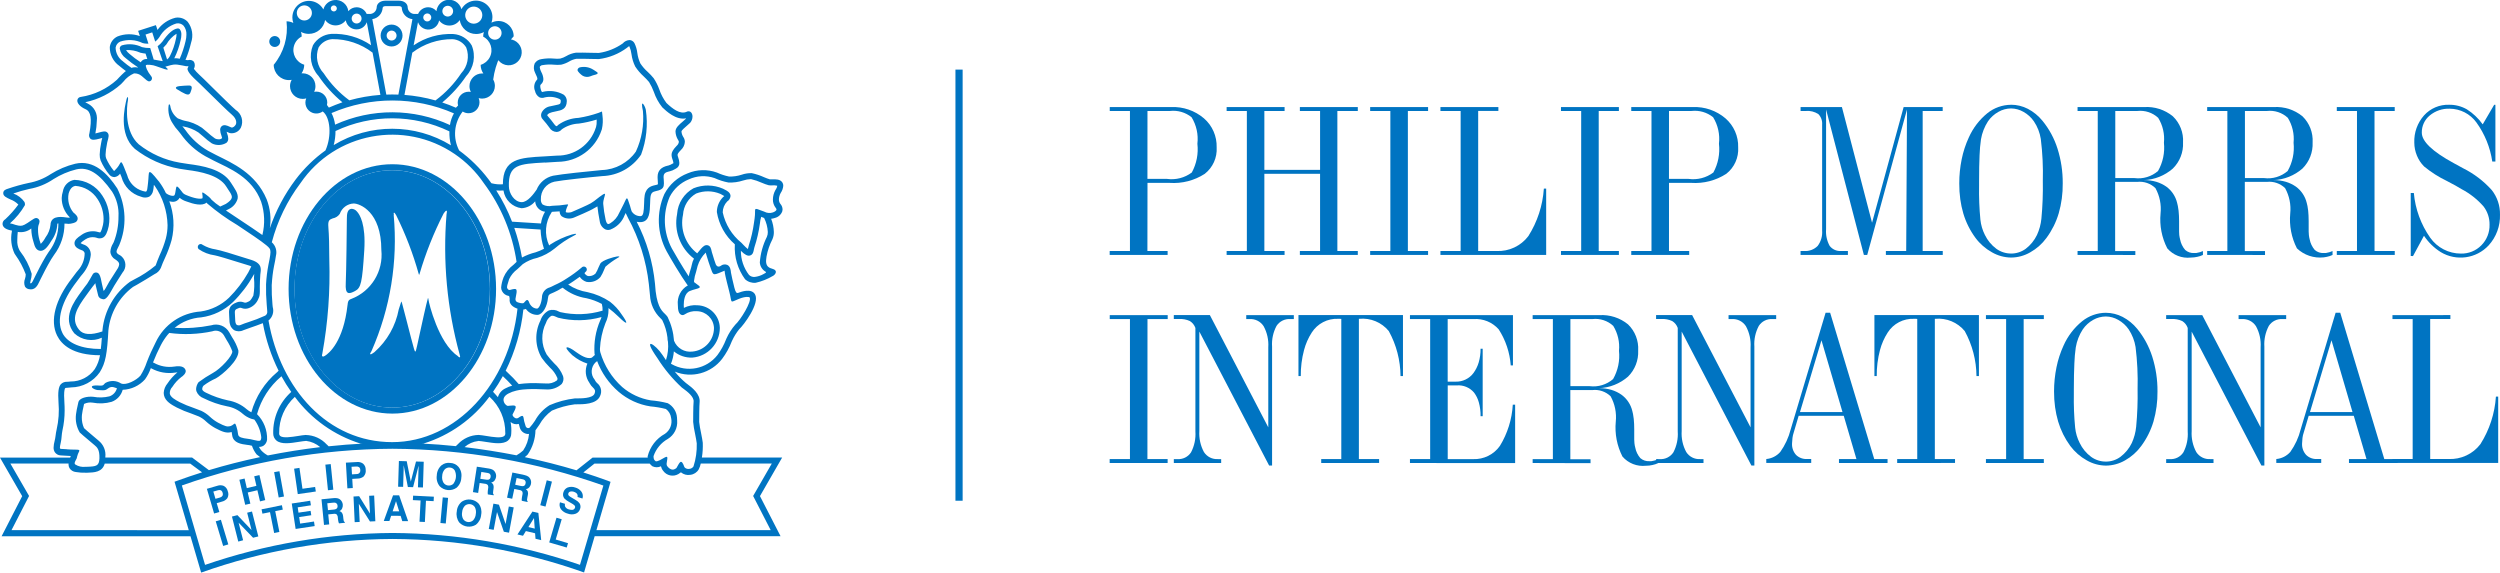 <?xml version="1.0" encoding="UTF-8"?>
<svg id="Warstwa_1" xmlns="http://www.w3.org/2000/svg" xmlns:xlink="http://www.w3.org/1999/xlink" viewBox="0 0 2487.37 569.65">
  <defs>
    <style>
      .cls-1 {
        fill: none;
      }

      .cls-2 {
        fill: #0074c2;
      }

      .cls-3 {
        clip-path: url(#clippath-17);
      }

      .cls-4 {
        clip-path: url(#clippath-19);
      }

      .cls-5 {
        clip-path: url(#clippath-11);
      }

      .cls-6 {
        clip-path: url(#clippath-16);
      }

      .cls-7 {
        clip-path: url(#clippath-18);
      }

      .cls-8 {
        clip-path: url(#clippath-10);
      }

      .cls-9 {
        clip-path: url(#clippath-15);
      }

      .cls-10 {
        clip-path: url(#clippath-13);
      }

      .cls-11 {
        clip-path: url(#clippath-14);
      }

      .cls-12 {
        clip-path: url(#clippath-12);
      }

      .cls-13 {
        clip-path: url(#clippath-61);
      }

      .cls-14 {
        clip-path: url(#clippath-60);
      }

      .cls-15 {
        clip-path: url(#clippath-62);
      }

      .cls-16 {
        clip-path: url(#clippath-63);
      }

      .cls-17 {
        clip-path: url(#clippath-50);
      }

      .cls-18 {
        clip-path: url(#clippath-55);
      }

      .cls-19 {
        clip-path: url(#clippath-52);
      }

      .cls-20 {
        clip-path: url(#clippath-57);
      }

      .cls-21 {
        clip-path: url(#clippath-54);
      }

      .cls-22 {
        clip-path: url(#clippath-56);
      }

      .cls-23 {
        clip-path: url(#clippath-53);
      }

      .cls-24 {
        clip-path: url(#clippath-51);
      }

      .cls-25 {
        clip-path: url(#clippath-58);
      }

      .cls-26 {
        clip-path: url(#clippath-59);
      }

      .cls-27 {
        clip-path: url(#clippath-31);
      }

      .cls-28 {
        clip-path: url(#clippath-32);
      }

      .cls-29 {
        clip-path: url(#clippath-33);
      }

      .cls-30 {
        clip-path: url(#clippath-34);
      }

      .cls-31 {
        clip-path: url(#clippath-35);
      }

      .cls-32 {
        clip-path: url(#clippath-39);
      }

      .cls-33 {
        clip-path: url(#clippath-30);
      }

      .cls-34 {
        clip-path: url(#clippath-36);
      }

      .cls-35 {
        clip-path: url(#clippath-37);
      }

      .cls-36 {
        clip-path: url(#clippath-38);
      }

      .cls-37 {
        clip-path: url(#clippath-27);
      }

      .cls-38 {
        clip-path: url(#clippath-29);
      }

      .cls-39 {
        clip-path: url(#clippath-26);
      }

      .cls-40 {
        clip-path: url(#clippath-28);
      }

      .cls-41 {
        clip-path: url(#clippath-20);
      }

      .cls-42 {
        clip-path: url(#clippath-21);
      }

      .cls-43 {
        clip-path: url(#clippath-22);
      }

      .cls-44 {
        clip-path: url(#clippath-23);
      }

      .cls-45 {
        clip-path: url(#clippath-24);
      }

      .cls-46 {
        clip-path: url(#clippath-25);
      }

      .cls-47 {
        clip-path: url(#clippath-41);
      }

      .cls-48 {
        clip-path: url(#clippath-42);
      }

      .cls-49 {
        clip-path: url(#clippath-43);
      }

      .cls-50 {
        clip-path: url(#clippath-44);
      }

      .cls-51 {
        clip-path: url(#clippath-45);
      }

      .cls-52 {
        clip-path: url(#clippath-49);
      }

      .cls-53 {
        clip-path: url(#clippath-40);
      }

      .cls-54 {
        clip-path: url(#clippath-46);
      }

      .cls-55 {
        clip-path: url(#clippath-47);
      }

      .cls-56 {
        clip-path: url(#clippath-48);
      }

      .cls-57 {
        clip-path: url(#clippath-1);
      }

      .cls-58 {
        clip-path: url(#clippath-3);
      }

      .cls-59 {
        clip-path: url(#clippath-4);
      }

      .cls-60 {
        clip-path: url(#clippath-2);
      }

      .cls-61 {
        clip-path: url(#clippath-7);
      }

      .cls-62 {
        clip-path: url(#clippath-6);
      }

      .cls-63 {
        clip-path: url(#clippath-9);
      }

      .cls-64 {
        clip-path: url(#clippath-8);
      }

      .cls-65 {
        clip-path: url(#clippath-5);
      }

      .cls-66 {
        clip-path: url(#clippath);
      }
    </style>
    <clipPath id="clippath">
      <rect class="cls-1" x="950.62" y="69.27" width="7.16" height="428.91"/>
    </clipPath>
    <clipPath id="clippath-1">
      <path class="cls-1" d="M1141.62,177.99h19.48c8.74,1.22,17.62-1.07,24.68-6.36,4.76-8.72,6.7-18.7,5.56-28.58,1.09-9.21-.95-18.51-5.8-26.42-6.07-4.87-13.83-7.12-21.56-6.22h-22.31l-.04,67.58ZM1141.62,249.74h20.1v3.9h-57.65v-3.9h20.17V110.42h-20.1v-3.9h61.13c11.88-.5,23.51,3.5,32.57,11.2,8.36,7.22,13.01,17.83,12.67,28.88.64,10.21-3.8,20.07-11.86,26.37-10.35,6.68-22.58,9.83-34.87,8.99h-22.08l-.09,67.79Z"/>
    </clipPath>
    <clipPath id="clippath-2">
      <polygon class="cls-1" points="1313.41 168.99 1313.41 110.41 1293.3 110.41 1293.3 106.52 1350.94 106.52 1350.94 110.41 1330.61 110.41 1330.61 249.74 1350.94 249.74 1350.94 253.63 1293.3 253.63 1293.3 249.74 1313.4 249.74 1313.4 172.94 1257.97 172.94 1257.97 249.74 1278.08 249.74 1278.08 253.63 1220.43 253.63 1220.43 249.74 1240.56 249.74 1240.56 110.42 1220.43 110.42 1220.43 106.52 1278.1 106.52 1278.1 110.42 1257.97 110.42 1257.97 169 1313.41 168.99"/>
    </clipPath>
    <clipPath id="clippath-3">
      <polygon class="cls-1" points="1400.76 249.72 1420.86 249.72 1420.86 253.62 1363.24 253.62 1363.24 249.72 1383.33 249.72 1383.33 110.42 1363.24 110.42 1363.24 106.52 1420.87 106.52 1420.87 110.42 1400.76 110.42 1400.76 249.72"/>
    </clipPath>
    <clipPath id="clippath-4">
      <path class="cls-1" d="M1490.81,106.5v3.9h-20.1v139.34h18.18c12.39.6,24.27-4.95,31.75-14.84,9-14.21,14.3-30.44,15.42-47.22h2.3v65.96h-105.2v-3.9h20.1V110.43h-20.1v-3.9l57.65-.04Z"/>
    </clipPath>
    <clipPath id="clippath-5">
      <polygon class="cls-1" points="1590.64 249.72 1610.71 249.72 1610.71 253.62 1553.09 253.62 1553.09 249.72 1573.19 249.72 1573.19 110.42 1553.09 110.42 1553.09 106.52 1610.71 106.52 1610.71 110.42 1590.64 110.42 1590.64 249.72"/>
    </clipPath>
    <clipPath id="clippath-6">
      <path class="cls-1" d="M1660.55,177.99h19.48c8.74,1.22,17.62-1.07,24.68-6.36,4.76-8.72,6.7-18.7,5.56-28.58,1.09-9.21-.96-18.52-5.82-26.42-6.06-4.88-13.82-7.12-21.55-6.22h-22.33l-.03,67.58ZM1660.55,249.74h20.12v3.9h-57.65v-3.9h20.12V110.42h-20.12v-3.9h61.12c11.88-.5,23.51,3.5,32.57,11.2,8.35,7.23,13.01,17.83,12.68,28.87.64,10.21-3.8,20.08-11.87,26.37-10.34,6.68-22.57,9.83-34.86,8.99h-22.08l-.03,67.8Z"/>
    </clipPath>
    <clipPath id="clippath-7">
      <path class="cls-1" d="M1854.46,253.63l-37.6-144.71v119.09c-.46,5.79.79,11.58,3.58,16.66,2.75,3.54,7.11,5.44,11.57,5.05h6.56v3.9h-47.12v-3.9h3.52c5.03.39,9.98-1.46,13.53-5.05,3.27-4.38,4.85-9.81,4.43-15.26v-105.35c.33-3.88-1.03-7.72-3.74-10.52-3.69-2.43-8.1-3.54-12.51-3.13h-5.2v-3.9h41.12l29.99,115.08,31.43-115.08h38.85v3.9h-19.91v139.32h19.98v3.9h-56.59v-3.9h20.22l.79-140.8-39.57,144.7h-3.34Z"/>
    </clipPath>
    <clipPath id="clippath-8">
      <path class="cls-1" d="M2000.87,252.28c5.23.01,10.33-1.63,14.56-4.7,4.79-3.65,8.65-8.38,11.26-13.81,2.35-5.12,3.84-10.59,4.39-16.2,1.18-12.43,1.65-24.91,1.42-37.39.39-14.01-.28-28.02-2.01-41.92-.98-6.28-3.32-12.27-6.87-17.55-2.69-3.91-6.24-7.13-10.39-9.43-3.75-2.18-8-3.35-12.34-3.4-4.41.03-8.75,1.2-12.57,3.4-4.15,2.3-7.7,5.52-10.39,9.43-3.51,5.44-5.89,11.53-6.97,17.91-.75,5.24-1.21,10.52-1.4,15.82-.34,6.9-.48,15.47-.48,25.73v4.74c-.21,11.21.23,22.42,1.3,33.57.55,5.32,2.07,10.5,4.49,15.27,2.63,5.43,6.52,10.15,11.36,13.75,4.27,3.1,9.41,4.76,14.69,4.75M2000.91,104.21c5.82,0,11.56,1.41,16.73,4.08,5.6,2.93,10.53,6.97,14.51,11.88,6.7,8.2,11.78,17.6,14.96,27.7,3.54,11.17,5.29,22.84,5.2,34.56.13,10.1-1.22,20.17-4.01,29.87-2.61,8.8-6.74,17.07-12.2,24.46-4.28,5.87-9.78,10.74-16.12,14.29-5.79,3.36-12.35,5.15-19.04,5.2-6.67-.08-13.21-1.87-18.99-5.2-6.41-3.54-12-8.41-16.38-14.29-5.44-7.35-9.56-15.6-12.17-24.36-1.36-4.65-2.37-9.4-3.03-14.2-.7-5.21-1.03-10.47-1-15.73-.02-8.06.79-16.1,2.4-24,1.51-7.48,3.89-14.76,7.09-21.69,4.17-9.36,10.46-17.61,18.39-24.09,6.71-5.42,15.05-8.4,23.68-8.44"/>
    </clipPath>
    <clipPath id="clippath-9">
      <path class="cls-1" d="M2126.52,110.43h-21.92v66.76h19.06c8.47,1.11,17.02-1.46,23.47-7.06,4.85-8.51,6.9-18.34,5.87-28.08.87-8.68-1.14-17.4-5.72-24.82-5.6-5.19-13.18-7.68-20.77-6.81h0ZM2067.06,253.63v-3.9h20.09V110.43h-20.09v-3.9h66.24c10.34-.67,20.56,2.61,28.58,9.18,7.02,6.76,10.72,16.25,10.13,25.98.47,9.71-3.21,19.15-10.13,25.98-8,7.01-18.15,11.07-28.77,11.52,4.17-.05,8.33.52,12.34,1.7,3.52,1.08,6.85,2.68,9.88,4.77,5.44,3.96,9.28,9.75,10.82,16.3.29,1,.53,2.02.71,3.05.12.87.38,2.42.71,4.65.35,3.43.52,6.88.51,10.32v10.29c-.03,1.2.03,2.4.17,3.58.14,1.01.27,1.81.38,2.36.11.67.27,1.33.45,1.97.72,3.9,2.48,7.54,5.08,10.53,2.47,2.15,5.69,3.24,8.96,3.04h1.9c.74-.21,1.5-.37,2.26-.48.58-.08,1.15-.22,1.7-.4.96-.32,1.9-.69,2.82-1.1v3.9c-1.8.86-3.7,1.49-5.65,1.87-1.1.22-2.13.39-3.1.53-1.11.14-2.22.21-3.34.21-8.83.99-17.58-2.44-23.38-9.17-5.49-10.68-7.81-22.71-6.69-34.66.93-8.74-.85-17.56-5.08-25.26-4.83-4.69-11.5-6.97-18.18-6.22h-21.92v68.83h20.09v3.9l-57.48-.08Z"/>
    </clipPath>
    <clipPath id="clippath-10">
      <path class="cls-1" d="M2255.51,110.43h-21.92v66.76h19.08c8.46,1.09,16.99-1.48,23.44-7.07,4.84-8.52,6.9-18.33,5.88-28.08.86-8.68-1.16-17.4-5.74-24.82-5.59-5.19-13.17-7.68-20.75-6.8ZM2196.02,253.63v-3.9h20.09V110.43h-20.09v-3.9h66.24c10.34-.65,20.55,2.63,28.58,9.18,6.98,6.78,10.66,16.26,10.09,25.98.45,9.7-3.21,19.13-10.09,25.98-8.01,7-18.16,11.07-28.79,11.52,4.16-.05,8.31.52,12.3,1.7,3.53,1.06,6.88,2.67,9.91,4.77,5.44,3.96,9.29,9.75,10.84,16.3.32,1.17.56,2.17.72,3.05s.38,2.42.69,4.65c.3,3.04.49,6.49.49,10.32v10.29c0,1.2.06,2.4.21,3.58.12,1.01.23,1.81.34,2.36s.3,1.3.45,1.97c.74,3.9,2.49,7.53,5.08,10.53,2.48,2.15,5.7,3.24,8.98,3.04h1.96c.73-.21,1.47-.37,2.22-.48.57-.08,1.12-.22,1.66-.4.97-.32,1.92-.69,2.86-1.1v3.9c-1.8.85-3.71,1.48-5.66,1.87-1.09.22-2.12.39-3.12.53-9.77,1.09-19.53-2.19-26.66-8.96-5.47-10.69-7.78-22.71-6.66-34.66.92-8.74-.86-17.56-5.1-25.26-4.83-4.69-11.5-6.97-18.18-6.22h-21.91v68.83h20.1v3.9l-57.52-.08Z"/>
    </clipPath>
    <clipPath id="clippath-11">
      <polygon class="cls-1" points="2362.54 249.72 2382.66 249.72 2382.66 253.62 2324.99 253.62 2324.99 249.72 2345.08 249.72 2345.08 110.42 2324.99 110.42 2324.99 106.52 2382.62 106.52 2382.62 110.42 2362.52 110.42 2362.54 249.72"/>
    </clipPath>
    <clipPath id="clippath-12">
      <rect class="cls-1" x="2398.55" y="104.2" width="88.82" height="152.02"/>
    </clipPath>
    <clipPath id="clippath-13">
      <rect class="cls-1" x="2396.04" y="103.41" width="94.41" height="152.85"/>
    </clipPath>
    <clipPath id="clippath-14">
      <path class="cls-1" d="M2398.55,254.7v-62.66h3.09c1.44,16,7.06,31.34,16.3,44.48,7.01,9.91,18.4,15.8,30.53,15.78,7.62.19,14.97-2.77,20.32-8.19,5.44-5.46,8.4-12.91,8.18-20.61.11-6.51-1.97-12.87-5.92-18.05-6.2-7.09-13.66-12.97-22-17.33-3.21-2.03-8.02-4.7-14.42-8-8.17-3.91-15.84-8.79-22.83-14.56-3.06-3.08-5.47-6.73-7.1-10.75-1.69-4.09-2.58-8.46-2.6-12.88-.38-9.95,3.09-19.66,9.69-27.11,6.32-7.02,15.42-10.89,24.86-10.6,6.21-.1,12.33,1.47,17.73,4.54,6.18,3.92,11.55,9,15.8,14.96l11.4-19.48h1.22v56.48h-3.1c-2.06-14.08-7.5-27.45-15.85-38.97-6.19-8.51-16.06-13.56-26.59-13.61-7.22-.26-14.28,2.16-19.83,6.78-5.09,4.2-7.99,10.49-7.86,17.09,0,8.66,10.54,18.73,31.61,30.21l9.53,5.2c10.77,5.38,20.44,12.74,28.48,21.7,5.44,6.92,8.33,15.51,8.17,24.31.38,11.31-3.66,22.33-11.27,30.7-12.32,13.22-32.21,16.01-47.69,6.68-6.63-4.18-12.31-9.71-16.66-16.24l-10.91,20.19-2.29-.05Z"/>
    </clipPath>
    <clipPath id="clippath-15">
      <rect class="cls-1" x="2396.04" y="103.41" width="94.41" height="152.85"/>
    </clipPath>
    <clipPath id="clippath-16">
      <polygon class="cls-1" points="1141.62 456.74 1161.73 456.74 1161.73 460.64 1104.06 460.64 1104.06 456.74 1124.24 456.74 1124.24 317.43 1104.13 317.43 1104.13 313.53 1161.8 313.53 1161.8 317.43 1141.69 317.43 1141.62 456.74"/>
    </clipPath>
    <clipPath id="clippath-17">
      <path class="cls-1" d="M1193.29,329.91v98.97c-.45,7.25,1.12,14.48,4.56,20.87,3,4.68,8.3,7.37,13.84,7.03h3.31v3.9h-47.11v-3.9h3.53c5.42.4,10.62-2.18,13.6-6.73,3.34-6.39,4.84-13.59,4.34-20.78v-102.99c-1-2.82-2.92-5.23-5.44-6.83-3.41-1.59-7.16-2.3-10.91-2.05h-5.13v-3.9h35.88l58.12,111.69v-79.65c.48-7.31-1.14-14.6-4.65-21.03-3.04-4.69-8.37-7.39-13.95-7.08h-3.34v-3.9h47.35v3.9h-3.65c-5.41-.32-10.58,2.28-13.56,6.81-3.38,6.34-4.91,13.51-4.43,20.68v118.29h-2.92l-69.45-133.31Z"/>
    </clipPath>
    <clipPath id="clippath-18">
      <path class="cls-1" d="M1314.54,460.66v-3.9h19.98v-139.46l-1.49-.1h-1.61c-10.58-.47-20.6,4.74-26.3,13.66-3.47,5.39-6.07,11.3-7.69,17.51-2.23,8.41-3.31,17.09-3.22,25.79h-2.31v-60.67h103.98v60.66h-2.43c-.12-15.67-4.13-31.06-11.69-44.78-7.14-8.69-18.14-13.26-29.34-12.18h-.4v139.53h20.12v3.9l-57.59.04Z"/>
    </clipPath>
    <clipPath id="clippath-19">
      <path class="cls-1" d="M1402.83,460.66v-3.9h20.1v-139.32h-20.1v-3.9h102.48v50.01h-2.21c-.91-12.75-5.02-25.07-11.94-35.82-6.3-7.19-15.61-10.99-25.14-10.26h-25.65v62.25h7.88c6.97.21,13.6-2.99,17.77-8.57,2.32-3.17,4.08-6.72,5.2-10.49,1.3-4.45,1.94-9.08,1.88-13.71h2.09v67.11h-2.09c.08-4.63-.5-9.25-1.73-13.71-.96-3.56-2.6-6.89-4.83-9.82-4.22-4.95-10.55-7.58-17.04-7.09h-9.09v73.36h25.27c10.55.4,20.58-4.56,26.66-13.18,7.59-12.4,11.99-26.48,12.81-40.99h2.33v58.11l-104.66-.07Z"/>
    </clipPath>
    <clipPath id="clippath-20">
      <path class="cls-1" d="M1584.39,317.45h-21.92v66.76h19.1c8.44,1.08,16.95-1.49,23.38-7.07,4.85-8.51,6.9-18.34,5.86-28.08.86-8.67-1.15-17.39-5.7-24.82-5.59-5.17-13.15-7.65-20.72-6.79h0ZM1524.91,460.68v-3.9h20.12v-139.33h-20.12v-3.9h66.32c10.34-.65,20.55,2.63,28.58,9.18,6.99,6.78,10.67,16.26,10.09,25.98.46,9.69-3.2,19.13-10.07,25.98-8.02,7-18.18,11.06-28.82,11.52,4.17-.05,8.33.53,12.33,1.71,3.53,1.05,6.86,2.66,9.88,4.77,5.46,3.95,9.32,9.73,10.86,16.3.3,1,.53,2.01.7,3.04.13.88.35,2.43.7,4.66.35,3.45.52,6.92.49,10.39v10.3c0,1.2.06,2.39.21,3.58.13,1,.26,1.79.34,2.36.12.67.28,1.33.47,1.98.72,3.9,2.47,7.53,5.07,10.53,2.49,2.15,5.72,3.23,9,3.03h1.91c.73-.19,1.46-.34,2.21-.45.59-.1,1.16-.24,1.73-.43.97-.31,1.93-.68,2.86-1.09v3.9c-1.81.86-3.71,1.48-5.67,1.87-1.08.22-2.09.4-3.12.55-1.11.14-2.23.2-3.35.19-8.83.98-17.57-2.45-23.38-9.17-5.45-10.69-7.76-22.71-6.64-34.65.92-8.75-.86-17.57-5.1-25.27-4.83-4.69-11.5-6.97-18.18-6.21h-21.93v68.83h20.1v3.9l-57.57-.15Z"/>
    </clipPath>
    <clipPath id="clippath-21">
      <path class="cls-1" d="M1673.18,329.91v98.97c-.48,7.25,1.09,14.48,4.55,20.87,2.99,4.68,8.27,7.37,13.81,7.03h3.35v3.9h-47.12v-3.9h3.52c5.43.4,10.65-2.18,13.64-6.73,3.33-6.4,4.83-13.59,4.33-20.78v-102.99c-.99-2.83-2.92-5.24-5.47-6.83-3.39-1.6-7.14-2.3-10.88-2.05h-5.2v-3.9h35.87l58.14,111.69v-79.65c.48-7.31-1.13-14.6-4.64-21.03-3.05-4.71-8.4-7.41-14-7.08h-3.26v-3.9h47.38v3.9h-3.75c-5.4-.33-10.57,2.27-13.52,6.8-3.39,6.34-4.92,13.5-4.43,20.68v118.29h-2.94l-69.38-133.31Z"/>
    </clipPath>
    <clipPath id="clippath-22">
      <path class="cls-1" d="M1790.89,409.97h42.29l-20.92-71.43-21.37,71.43ZM1784.62,430.45c-.38,1.3-.66,2.14-.74,2.6s-.27,1.39-.47,2.73l-.42,5.35c-.26,4.21,1.18,8.35,3.99,11.49,2.91,2.81,6.85,4.29,10.88,4.09h4.2v3.9h-44.71v-3.9c5.38-.48,10.37-3.01,13.94-7.07,4.79-6.75,8.29-14.32,10.33-22.34l34.75-116.13h4.52l43.87,145.57h13.25v3.9h-48.34v-3.9h17.38l-12.64-43.07h-44.83l-4.96,16.78Z"/>
    </clipPath>
    <clipPath id="clippath-23">
      <path class="cls-1" d="M1887.59,460.66v-3.9h19.97v-139.46l-1.52-.1h-1.61c-10.57-.47-20.59,4.74-26.27,13.66-3.47,5.4-6.07,11.3-7.7,17.51-2.22,8.42-3.3,17.09-3.21,25.79h-2.31v-60.66h103.98v60.66h-2.43c-.13-15.66-4.15-31.05-11.69-44.78-7.16-8.68-18.15-13.25-29.35-12.18h-.39v139.52h20.09v3.9l-57.56.04Z"/>
    </clipPath>
    <clipPath id="clippath-24">
      <polygon class="cls-1" points="2013.44 456.74 2033.51 456.74 2033.51 460.64 1975.9 460.64 1975.9 456.74 1995.99 456.74 1995.99 317.43 1975.9 317.43 1975.9 313.53 2033.51 313.53 2033.51 317.43 2013.44 317.43 2013.44 456.74"/>
    </clipPath>
    <clipPath id="clippath-25">
      <path class="cls-1" d="M2095.2,459.27c5.21.03,10.28-1.62,14.48-4.7,4.83-3.63,8.73-8.36,11.35-13.8,2.32-5.12,3.79-10.58,4.34-16.17,1.18-12.44,1.65-24.93,1.42-37.42.38-14.01-.29-28.02-2.01-41.92-1.01-6.27-3.35-12.25-6.86-17.55-2.69-3.9-6.25-7.13-10.39-9.44-3.75-2.17-8-3.34-12.34-3.39-4.42.03-8.77,1.2-12.61,3.39-4.12,2.31-7.65,5.54-10.32,9.44-3.54,5.42-5.91,11.51-6.97,17.9-.76,5.25-1.23,10.53-1.4,15.83-.34,6.93-.52,15.5-.53,25.73v4.74c-.21,11.21.22,22.42,1.3,33.57.55,5.33,2.08,10.5,4.52,15.27,2.61,5.44,6.51,10.17,11.35,13.77,4.27,3.1,9.42,4.76,14.7,4.74M2095.21,311.21c5.81.02,11.53,1.42,16.69,4.09,5.59,2.94,10.54,6.98,14.53,11.88,6.68,8.21,11.75,17.6,14.96,27.69,3.54,11.18,5.29,22.85,5.2,34.57.13,10.1-1.21,20.16-3.97,29.87-2.62,8.8-6.75,17.07-12.21,24.45-4.28,5.86-9.77,10.73-16.09,14.29-5.79,3.35-12.36,5.14-19.05,5.2-6.68-.08-13.22-1.87-19.01-5.2-6.43-3.57-12.03-8.46-16.43-14.35-5.4-7.36-9.49-15.6-12.1-24.35-1.35-4.66-2.36-9.41-3.03-14.21-.71-5.21-1.05-10.46-1.03-15.72,0-8.07.82-16.11,2.43-24.01,1.51-7.47,3.88-14.75,7.06-21.68,4.17-9.37,10.48-17.62,18.43-24.1,6.71-5.42,15.05-8.39,23.68-8.44"/>
    </clipPath>
    <clipPath id="clippath-26">
      <path class="cls-1" d="M2180.6,329.91v98.97c-.45,7.25,1.13,14.47,4.56,20.87,3.01,4.68,8.31,7.36,13.86,7.03h3.31v3.9h-47.11v-3.9h3.53c5.42.4,10.63-2.18,13.6-6.73,3.33-6.4,4.82-13.59,4.31-20.78v-102.98c-.97-2.82-2.87-5.23-5.39-6.83-3.41-1.59-7.18-2.3-10.94-2.05h-5.12v-3.9h35.9l58.09,111.69v-79.65c.5-7.31-1.11-14.6-4.64-21.03-3.04-4.69-8.36-7.39-13.94-7.08h-3.34v-3.9h47.35v3.9h-3.74c-5.41-.32-10.57,2.27-13.53,6.8-3.37,6.35-4.9,13.51-4.44,20.68v118.29h-2.91l-69.43-133.3Z"/>
    </clipPath>
    <clipPath id="clippath-27">
      <path class="cls-1" d="M2298.32,409.97h42.3l-20.92-71.43-21.38,71.43ZM2292.06,430.45c-.39,1.3-.65,2.14-.75,2.6s-.26,1.39-.47,2.73l-.39,5.35c-.26,4.22,1.19,8.36,4.03,11.49,2.9,2.82,6.84,4.3,10.88,4.09h4.13v3.9h-44.7v-3.9c5.38-.49,10.37-3.01,13.95-7.06,4.78-6.75,8.27-14.32,10.29-22.34l34.79-116.13h4.6l43.83,145.56h13.24v3.9h-48.4v-3.9h17.44l-12.65-43.07h-44.84l-4.97,16.78Z"/>
    </clipPath>
    <clipPath id="clippath-28">
      <path class="cls-1" d="M2438.01,313.5v3.9h-20.1v139.29h18.18c12.41.6,24.31-4.95,31.82-14.84,8.98-14.21,14.28-30.44,15.4-47.22h2.27v65.98h-105.2v-3.9h20.1v-139.26h-20.1v-3.9l57.62-.05Z"/>
    </clipPath>
    <clipPath id="clippath-29">
      <path class="cls-1" d="M345.94,291.17c1.75,1.12,4.46-.12,7.3-1.61,5.96-3.1,7.16-8.42,9.19-40.47,1.66-26.14-4.55-35.73-7.29-38.64-1.28-1.58-3.16-2.57-5.2-2.73h0c-4.44.31-4.83,5.27-4.83,9.91,0,5.61-.56,53.25-1.1,64.27-.3,5.36.3,8.25,1.94,9.26"/>
    </clipPath>
    <clipPath id="clippath-30">
      <rect class="cls-1" x="218.25" y="517.34" width="5.36" height="25.6" transform="translate(-143.44 86.19) rotate(-16.75)"/>
    </clipPath>
    <clipPath id="clippath-31">
      <polygon class="cls-1" points="230.79 513.94 236.22 512.55 250.26 527.34 245.91 510.12 250.72 508.92 257.01 533.72 251.81 535.02 237.41 520.05 241.88 537.54 237.07 538.83 230.79 513.94"/>
    </clipPath>
    <clipPath id="clippath-32">
      <polygon class="cls-1" points="280.48 502.66 281.35 507.05 273.84 508.55 277.97 529.26 272.77 530.34 268.63 509.56 261.1 511.07 260.23 506.74 280.48 502.66"/>
    </clipPath>
    <clipPath id="clippath-33">
      <polygon class="cls-1" points="309.34 502.76 296.21 504.76 296.97 510.06 309.04 508.27 309.69 512.64 297.66 514.46 298.63 520.96 312.41 518.89 313.09 523.42 294.13 526.28 290.29 500.97 308.63 498.2 309.34 502.76"/>
    </clipPath>
    <clipPath id="clippath-34">
      <path class="cls-1" d="M336.26,495.86c.98.29,1.88.82,2.6,1.55.57.6,1.06,1.27,1.45,2,.41.84.66,1.74.75,2.66.1,1.25-.1,2.5-.6,3.65-.51,1.26-1.5,2.27-2.75,2.79,1.05.27,1.97.89,2.6,1.77.69,1.19,1.08,2.52,1.14,3.9l.16,1.68c.05.8.18,1.59.38,2.36.18.57.58,1.04,1.12,1.3v.64l-5.84.57c-.19-.42-.35-.86-.48-1.3-.2-.7-.34-1.41-.42-2.13l-.27-2.38c0-1.15-.41-2.25-1.14-3.13-.94-.59-2.08-.77-3.16-.51l-5.2.51.96,9.97-5.2.52-2.48-25.51,12.16-1.18c1.41-.17,2.84-.08,4.22.27h0ZM325.63,500.73l.68,6.83,5.74-.56c.87-.04,1.72-.27,2.48-.68,1.02-.63,1.53-1.83,1.3-3,.03-1.25-.66-2.41-1.78-2.97-.8-.28-1.67-.35-2.51-.22l-5.91.6Z"/>
    </clipPath>
    <clipPath id="clippath-35">
      <polygon class="cls-1" points="351.73 493.99 357.32 493.69 368.1 510.98 367.29 493.28 372.27 493.04 373.44 518.61 368.09 518.85 357.02 501.27 357.85 519.31 352.89 519.53 351.73 493.99"/>
    </clipPath>
    <clipPath id="clippath-36">
      <path class="cls-1" d="M391.05,492.86h6.1l8.9,25.64h-5.82l-1.62-5.26-9.45-.06-1.74,5.2h-5.6l9.23-25.51ZM390.66,508.74h6.49l-3.14-10.07-3.35,10.07Z"/>
    </clipPath>
    <clipPath id="clippath-37">
      <polygon class="cls-1" points="431.68 494.18 431.44 498.63 423.81 498.21 422.73 519.35 417.38 519.11 418.46 497.96 410.78 497.59 411.02 493.15 431.68 494.18"/>
    </clipPath>
    <clipPath id="clippath-38">
      <rect class="cls-1" x="429.24" y="505.21" width="25.6" height="5.35" transform="translate(-103.57 902.43) rotate(-84.84)"/>
    </clipPath>
    <clipPath id="clippath-39">
      <path class="cls-1" d="M473.61,522.02c-5.35,3.31-12.29,2.42-16.63-2.14-2.34-3.13-3.25-7.11-2.51-10.95.22-3.91,2.11-7.53,5.2-9.94,5.32-3.38,12.3-2.49,16.6,2.12,2.34,3.14,3.24,7.12,2.48,10.96-.27,3.89-2.16,7.5-5.2,9.95M470.73,517.66c1.59-1.74,2.53-3.97,2.68-6.32.44-2.31.1-4.69-.97-6.78-1.98-3.06-6.06-3.93-9.12-1.95-.3.19-.59.41-.85.66-1.58,1.74-2.53,3.97-2.68,6.33-.46,2.3-.11,4.7,1,6.77,1.9,3.04,5.91,3.97,8.95,2.07.36-.22.69-.48,1-.77"/>
    </clipPath>
    <clipPath id="clippath-40">
      <polygon class="cls-1" points="490.91 501.09 496.42 502.13 503.02 521.37 506.25 503.95 511.12 504.83 506.48 530 501.29 529.06 494.5 509.44 491.19 527.16 486.31 526.29 490.91 501.09"/>
    </clipPath>
    <clipPath id="clippath-41">
      <path class="cls-1" d="M529.72,508.99l5.93,1.4,2.81,27.03-5.66-1.36-.42-5.48-9.17-2.2-2.87,4.68-5.51-1.3,14.89-22.77ZM525.72,524.38l6.31,1.55-.74-10.51-5.57,8.96Z"/>
    </clipPath>
    <clipPath id="clippath-42">
      <polygon class="cls-1" points="553.68 515.11 558.88 516.61 552.91 536.8 565.15 540.42 563.85 544.78 546.44 539.68 553.68 515.11"/>
    </clipPath>
    <clipPath id="clippath-43">
      <path class="cls-1" d="M226.29,495.56c-1.38,1.82-3.36,3.08-5.59,3.56l-5.07,1.49,2.6,8.79-5.2,1.52-7.19-24.57,10.53-3.06c2.07-.73,4.34-.66,6.35.21,1.99,1.09,3.41,2.98,3.9,5.2.91,2.21.78,4.7-.34,6.81M219.72,487.79c-.94-.34-1.97-.34-2.91,0l-4.55,1.3,2.12,7.21,4.53-1.3c.99-.25,1.86-.85,2.44-1.69.47-.95.51-2.06.12-3.04-.19-1.04-.84-1.94-1.75-2.47"/>
    </clipPath>
    <clipPath id="clippath-44">
      <polygon class="cls-1" points="243.97 502.25 238.16 477.33 243.36 476.12 245.57 485.64 255.11 483.39 252.93 473.89 258.13 472.67 263.89 497.58 258.7 498.87 256.1 487.77 246.5 489.99 249.1 501.1 243.97 502.25"/>
    </clipPath>
    <clipPath id="clippath-45">
      <rect class="cls-1" x="274.95" y="469.12" width="5.35" height="25.59" transform="translate(-80.93 56.76) rotate(-10.2)"/>
    </clipPath>
    <clipPath id="clippath-46">
      <polygon class="cls-1" points="292.62 466.33 297.95 465.51 300.93 486.29 313.52 484.47 314.22 489.02 296.27 491.62 292.62 466.33"/>
    </clipPath>
    <clipPath id="clippath-47">
      <polygon class="cls-1" points="331.63 487.22 326.31 487.76 323.71 462.3 329.05 461.75 331.63 487.22"/>
    </clipPath>
    <clipPath id="clippath-48">
      <path class="cls-1" d="M361.99,473.93c-1.75,1.46-3.96,2.26-6.25,2.23l-5.26.31.53,9.09-5.38.34-1.49-25.59,10.97-.61c2.17-.25,4.36.32,6.13,1.61,1.71,1.53,2.66,3.72,2.6,6.01.37,2.33-.31,4.71-1.86,6.49M357.32,464.85c-.82-.58-1.83-.83-2.83-.69l-4.73.25.44,7.56,4.71-.3c1.02.01,2-.39,2.71-1.1.7-.82,1-1.9.83-2.96.04-1.04-.37-2.05-1.14-2.75"/>
    </clipPath>
    <clipPath id="clippath-49">
      <path class="cls-1" d="M413.91,459.18l7.68.22-.78,25.61-4.96-.14.52-17.33c0-.7.02-1.4.09-2.09.05-.69.05-1.38,0-2.07l-5.46,21.34-5.2-.16-4.14-21.64c0,.51-.06,1.19-.06,2.09v2.08l-.51,17.3-5-.1.79-25.61,7.79.23,4.05,20.29,5.18-20.02Z"/>
    </clipPath>
    <clipPath id="clippath-50">
      <path class="cls-1" d="M454.16,485.36c-5.2,3.54-12.18,2.89-16.65-1.53-2.46-3.04-3.52-6.98-2.92-10.84.09-3.92,1.85-7.62,4.84-10.16,2.44-1.89,5.55-2.69,8.6-2.22,3.09.09,6.01,1.46,8.05,3.78,2.49,3.01,3.55,6.95,2.91,10.81-.1,3.92-1.86,7.61-4.83,10.16M451.2,481.12c2.8-3.83,3.26-8.89,1.19-13.16-1.06-1.63-2.82-2.66-4.75-2.78-1.93-.22-3.85.47-5.2,1.87-1.55,1.82-2.42,4.11-2.48,6.49-.35,2.33.11,4.71,1.3,6.74,2.02,2.96,6.06,3.72,9.03,1.7.35-.24.67-.5.96-.8"/>
    </clipPath>
    <clipPath id="clippath-51">
      <path class="cls-1" d="M490.38,467.46c.87.52,1.59,1.24,2.1,2.12.46.72.79,1.51.97,2.34.2.9.23,1.82.09,2.73-.22,1.24-.71,2.4-1.45,3.42-.82,1.09-2.04,1.81-3.39,2.01.98.51,1.74,1.35,2.16,2.38.39,1.32.43,2.72.13,4.07l-.25,1.7c-.15.78-.22,1.57-.22,2.36.01.61.29,1.18.75,1.57l-.09.64-5.81-.87c-.07-.47-.12-.94-.14-1.42-.03-.73,0-1.47.12-2.2l.31-2.36c.28-1.12.16-2.31-.35-3.35-.77-.78-1.8-1.24-2.9-1.3l-5.2-.77-1.48,9.92-5.2-.81,3.9-25.3,12.07,1.84c1.36.18,2.67.61,3.87,1.27h0ZM478.9,469.55l-1.03,6.83,5.67.83c.86.18,1.74.18,2.6,0,1.13-.37,1.91-1.41,1.95-2.6.31-1.2-.06-2.47-.96-3.31-.73-.45-1.56-.72-2.42-.81l-5.82-.95Z"/>
    </clipPath>
    <clipPath id="clippath-52">
      <path class="cls-1" d="M525.58,474.16c.83.59,1.5,1.36,1.97,2.26.41.74.69,1.55.82,2.39.33,2.16-.31,4.36-1.74,6.01-.87,1.06-2.13,1.71-3.49,1.82.95.58,1.67,1.47,2.04,2.52.31,1.35.27,2.75-.12,4.08l-.35,1.66c-.19.78-.31,1.57-.36,2.36-.01.6.22,1.18.64,1.61l-.1.62-5.75-1.22c0-.6-.08-1.03-.08-1.4,0-.74.1-1.48.27-2.2l.43-2.35c.36-1.09.3-2.28-.16-3.34-.71-.84-1.72-1.36-2.82-1.44l-5.08-1.08-2.08,9.79-5.13-1.08,5.3-25.03,11.97,2.49c1.35.29,2.63.8,3.82,1.51h0ZM513.99,475.6l-1.4,6.71,5.6,1.19c.85.22,1.73.26,2.6.12,1.14-.32,1.97-1.32,2.07-2.51.41-1.17.11-2.48-.77-3.35-.67-.51-1.47-.85-2.31-.96l-5.78-1.21Z"/>
    </clipPath>
    <clipPath id="clippath-53">
      <polygon class="cls-1" points="542.75 504.03 537.55 502.65 543.97 477.87 549.16 479.17 542.75 504.03"/>
    </clipPath>
    <clipPath id="clippath-54">
      <path class="cls-1" d="M562.08,501.22c-.19.92-.13,1.87.17,2.77.79,1.46,2.18,2.5,3.81,2.84.99.3,2.03.46,3.07.48,1.39.04,2.63-.88,2.99-2.22.26-.76.07-1.6-.48-2.18-.88-.86-1.9-1.59-3-2.14l-2.43-1.39c-1.75-.9-3.35-2.08-4.74-3.48-1.33-1.73-1.67-4.02-.91-6.07.59-2.11,2.08-3.85,4.08-4.75,2.51-.95,5.28-.95,7.79,0,2.41.66,4.54,2.1,6.06,4.09,1.41,1.98,1.8,4.52,1.05,6.83l-4.95-1.52c.4-1.33.02-2.78-.99-3.74-.83-.7-1.79-1.22-2.83-1.52-1.1-.38-2.29-.43-3.42-.13-.91.22-1.63.93-1.88,1.83-.27.82-.05,1.72.57,2.32.89.77,1.87,1.43,2.92,1.98l3.9,2.32c1.42.75,2.67,1.79,3.66,3.05,1.13,1.67,1.38,3.79.68,5.68-.61,2.17-2.18,3.94-4.26,4.79-2.57.97-5.4.97-7.96,0-2.74-.66-5.17-2.24-6.9-4.47-1.38-2.01-1.72-4.55-.91-6.84l4.91,1.47Z"/>
    </clipPath>
    <clipPath id="clippath-55">
      <path class="cls-1" d="M390.34,411.51h.06c56.92,0,103.17-55.69,103.17-124.04s-46.26-124.04-103.17-124.07h-.06c-56.91,0-103.21,55.66-103.21,124.07s46.29,124,103.21,124.04M390.34,169.38c53.63,0,97.25,52.98,97.25,118.08s-43.62,118.06-97.25,118.06-97.25-52.98-97.25-118.06,43.63-118.08,97.25-118.08"/>
    </clipPath>
    <clipPath id="clippath-56">
      <path class="cls-1" d="M323.22,354.04c-1.16.74-1.99.91-2.49.45-.27-.27-.41-.65-.38-1.03.05-.62.18-1.22.39-1.81,5.55-30.63,7.87-61.76,6.91-92.87,0-14.09-.34-25.81-.88-31.68-.12-1.3-.17-2.39-.17-3.36,0-4.52,1.4-5.29,4.25-6.38l.3-.1c2.81-.52,5.31-2.13,6.93-4.48,2.05-5.94,7.52-10.03,13.79-10.32,5.82,0,27.55,7.79,27.55,46.26,2.21,21.12-10.05,41.08-29.87,48.68l-.62.23c-2.6.99-2.88,3.3-3.05,5.31l-.1.6c-4.09,36.2-18.18,47.8-22.51,50.53M391.88,213.99c-.32-1.61-.27-2.18.13-2.34s.95.4,1.86,1.99l.4.69c9.23,18.63,16.69,38.09,22.29,58.11.08.4.22.78.42,1.13.21-.35.37-.73.48-1.13,6.07-20.7,14.07-40.79,23.9-59.99,1.86-2.6,2.48-3,2.96-2.79s.39,1.16.13,2.53l-.16.82c-3.87,46.92.53,94.16,12.99,139.56.69,2.08.6,2.6.22,2.9s-1.3-.39-2.04-1.16c0,0-.17-.22-.1-.18-19.01-12.65-28.72-52.72-29-55.85-.12-1.4-.43-1.71-.48-1.78-.06.09-.11.18-.16.27-1.55,5.2-5.94,25.35-8.87,38.72-1.3,6.25-2.34,10.78-2.6,11.58l-.31,1.3c-.21.91-.29,1.3-.73,1.3s-.56-.34-1.3-2.6c-.74-2.26-4.53-17-7.6-28.98-2.17-8.39-4.03-15.59-4.33-16.52-.14-.57-.34-1.12-.61-1.64-.09.14-.26.49-.26.49l-2.38,7.42c-3.1,16.4-11.56,31.31-24.05,42.38-3.38,2.51-3.9,2.47-4.27,2.16s0-1.3,1.22-3.08c18.73-42.51,26.33-89.09,22.08-135.34M390.2,405.55c53.63,0,97.25-52.98,97.25-118.06s-43.63-118.1-97.25-118.1-97.25,52.98-97.25,118.1,43.62,118.06,97.25,118.06"/>
    </clipPath>
    <clipPath id="clippath-57">
      <path class="cls-1" d="M384.68,35.38c0-2.73,2.21-4.94,4.94-4.94s4.94,2.21,4.94,4.94c0,2.73-2.21,4.94-4.94,4.94h0c-2.73,0-4.94-2.21-4.94-4.94M400.49,35.38c.01-6.02-4.85-10.91-10.87-10.92-6.02-.01-10.91,4.85-10.92,10.87-.01,6.02,4.85,10.91,10.87,10.92,0,0,.02,0,.03,0,6.01,0,10.88-4.86,10.9-10.87"/>
    </clipPath>
    <clipPath id="clippath-58">
      <rect class="cls-1" x="0" width="779.29" height="569.65"/>
    </clipPath>
    <clipPath id="clippath-59">
      <rect class="cls-1" width="782.19" height="570.91"/>
    </clipPath>
    <clipPath id="clippath-60">
      <path class="cls-1" d="M771.77,206.75c.44.46.72,1.05.82,1.68,0,.1-.02.21-.06.3-.19.73-1.22,1.75-3.47,2.6-2.82.98-5.92.73-8.55-.69l-.39-.18-.87-.31c-11-4.18-6.92-3.17-8.45,7.19-.26,1.3-.44,2.83-.64,4.4-1.02,7.5-2.7,14.89-5.04,22.08l-.87,3.35c-.03.22-.07.44-.13.65-1.53-1.21-2.97-2.55-4.29-3.99l-2.1-2.21c-9.51-7.68-16.1-18.39-18.66-30.34.04-4.03,1.62-7.88,4.4-10.79,1.9-1.16,3.14-3.15,3.35-5.36.02-.13.02-.26,0-.39-.25-3.42-3.73-5.12-6.25-6.35l-1.17-.62c-9.35-4.08-19.95-4.24-29.42-.44-9.38,5.16-15.51,14.72-16.29,25.4v.21c-3.36,16.78,3.14,34.02,16.76,44.39-1.05,2-1.79,4.15-2.21,6.38-.33,1.64-.76,3.26-1.3,4.84-.61,2.05-1.3,4.26-1.74,6.38-5.97-9.09-14.2-22.99-16.72-27.67-8.49-15.9-9.29-34.8-2.2-51.37,4.04-7.87,10.75-14.03,18.93-17.39,8.11-3.77,17.36-4.23,25.81-1.3,4.36,2.01,8.96,3.48,13.68,4.38,4.98.23,9.96-.44,14.69-2,2.52-.83,5.14-1.3,7.79-1.38,3.73.86,7.36,2.09,10.84,3.67,2.21.98,4.49,1.79,6.82,2.44,1.15.17,2.32.2,3.48.12,1.68-.17,3.37-.04,5,.36h0c-.22,1.56-.84,3.03-1.79,4.29h-.08v.08c-1.56,2.83-2.4,5.99-2.45,9.22-.08,3.02.89,5.98,2.75,8.36h0ZM763.01,235.65c-3.98,7.93-6.37,16.57-7.03,25.43.24,3.86,2.41,7.35,5.77,9.27.53.31.49.83-.12,1.21-.4.22-2.07,1.18-2.07,1.18-2.65,1.48-5.56,2.42-8.57,2.78-2.13.24-4.26-.5-5.78-2.01-5.26-6.88-8.1-15.3-8.08-23.96,4.13,4.08,6.73,5.38,9.21,4.64,2.86-.87,3.38-3.9,3.75-6.04l.51-2.1c2.54-7.68,4.36-15.58,5.46-23.6.19-2.27.62-4.52,1.3-6.7.15.02.29.06.43.12l.36.18c.6.23,1.3.55,2.12.83,2.19,4.35,3.44,9.11,3.67,13.97.04,1.65-.28,3.29-.94,4.81ZM692.65,270.18c.65-2.18.91-3.61,1.45-5.59,1.53-4.96,4.26-9.47,7.93-13.13,0-.09.1-.13.13-.21.13.45.43,1.62.43,1.62l.64,2.13c.99,3.36,2.49,7.98,3.35,10.29,3.13,8.27,1.99,9.29,11.25,5.29l2.48-1.01c.18-.12.37-.22.56-.31.16.66.27,1.33.32,2.01v.42c.21,2.12,3.68,15.68,4.51,18.92,2.99,11.56-.16,10.64,9.44,6.77,6.66-2.71,10.45-2,10.73-1.44,2.36,3.9-9.09,22.46-14.36,27.17-3.56,4.11-6.51,8.72-8.74,13.68l-.31.74c-2.15,5.62-5.06,10.91-8.64,15.74-10.85,13.9-30.25,17.74-45.57,9.01l-.69-.29c1.61-3.95,2.59-8.13,2.91-12.39,5.14,4.25,11.67,6.46,18.34,6.2,15.43-1.22,27.34-14.07,27.39-29.55-.26-12.23-10.03-22.12-22.26-22.52-4.66-.43-9.34.47-13.51,2.6,0-.51-.13-1.55-.13-2.86,0-4.31.81-11.82,6.08-13.95.79-.3,2.18-.86,2.95-1.07,8.95-2.34,8.65-2.43,2.6-6.75-.36-.26-.6-.35-.91-.61-.08-.09-.16-.17-.25-.25-.22-.4-.31-.85-.26-1.3.37-3.19,1.09-6.33,2.14-9.36h0ZM678.63,385.77l1.6,1.18c3.4,2.52,10.45,7.79,9.87,12.74-.44,3.74-.44,19.95-.44,20.12.37,3.93,1,7.84,1.88,11.69.75,3.78,1.49,7.71,1.69,9.62.24,7.77-.85,15.52-3.23,22.92-.86,1.36-2.3,2.25-3.9,2.42-1.51.33-3.09.02-4.35-.87l-.78-.8c-3.39-9.49-4.79-4.4-7.96.88l-1.3.87c-3.35,2.13-6.49-1.07-7.34-2.1-.69-.64-1.1-1.54-1.12-2.48.02-.26.02-.52,0-.78h0c1.53-8.56,1.17-7.73-5.57-3.97-.38.17-.74.37-1.08.61h0c-.75.47-3.65,1.53-4.25,1.1-1.57-1.3-2.13-2.05-2.13-5.08,2.48-7.29,7.57-13.41,14.29-17.17,6.25-3.84,9.82-10.87,9.22-18.18,0-.97-.06-1.97-.16-3.04-.42-6.02-3.89-11.4-9.18-14.29-5.53-1.44-11.18-2.38-16.89-2.82-10.53-1.75-20.39-6.35-28.49-13.3-10.37-9.32-17.92-21.37-21.79-34.77-.24-1.08-.35-2.18-.31-3.28.42-8.72,2.26-17.31,5.44-25.44,2.08-4.17,3.13-8.78,3.08-13.44v-1.58c3.47,2.62,6.77,5.46,9.88,8.49,10.81,10.6,8.91,5.73,3.26-2.08-3.15-4.88-7.11-9.19-11.69-12.75-6.74-4.52-14.26-7.73-22.18-9.49-6.94-1.08-13.57-3.66-19.4-7.57.73-.43,1.42-.79,1.95-1.13s5.2-3.39,9.55-6.57c1.6,2.37,3.95,4.13,6.67,5,5.16.98,10.46-.83,13.92-4.78,1.46-2.29,2.68-4.72,3.66-7.25,0,0,1.3-2.86,1.3-2.99,3.75-3.29,7.81-6.23,12.12-8.75,2.75-1.3,2.04-1.86-.68-1.47-3.22.49-14.53,3.6-16.56,7.18l-1.74,3.74c-.79,2.14-1.81,4.19-3.03,6.12-2.04,1.91-4.83,2.79-7.6,2.4-1.41-.57-2.59-1.6-3.36-2.91.72-.63,1.38-1.33,1.96-2.09.82-1.38.38-3.16-.99-4-1.4-.84-3.21-.43-4.12.92l.06-.12c-4.54,3.87-9.37,7.4-14.43,10.56-3.8,2.55-7.81,4.75-12,6.6l-3.35,1.66-1.64.69c-4.6,1.23-7.8,5.4-7.79,10.16-.62,6.23-3,10.79-4.86,10.97-2.26-.08-4.38-1.11-5.84-2.83-.48-.53-.92-1.1-1.3-1.7-1.88-5.2-2.77-5.2-5.92-1.3-.99,1.21-4.75,0-5.96-.38-1.63-.35-2.7-1.92-2.43-3.57,2.07-10.39,2.07-10.92-5.61-8.78-1.16.18-1.95-.53-2.6-1.77s.3-4.06,1.75-8.58l.14-.44c1.87-3.93,4.69-7.33,8.19-9.91,1.64-1.6,3.9-3.47,5.43-5.04,4.31-2.98,9.16-5.09,14.29-6.19,6.27-1.95,12.11-5.07,17.21-9.19,5.96-5.08,12.5-9.44,19.48-12.99,3.1-1.44,2.91-2.52-2.1-1.09-7.62,2.27-14.88,5.62-21.56,9.94-.29.27-.66.6-1.12.96-4.98-10.73-4.03-23.27,2.52-33.12l.25-.36h.58l1.61-.12,5.49-.32c-.07,1.8.61,3.54,1.9,4.81,3.55,2.51,8.13,3.05,12.17,1.44.17-.06,16.89-7.1,20.07-9.29,1.09-.72,2.23-1.35,3.42-1.91.43,3.68,1.3,10.04,2.29,14.66.39,3.53,2.52,6.63,5.68,8.26,2.09.89,4.47.69,6.39-.52l.73-.31c5.49-2.74,9.75-7.44,11.92-13.18.43-.94.83-1.71,1.14-2.36.12.25.16.43.31.75l.94,1.95,1.01,2.13c11.14,20.44,18.19,42.85,20.78,65.98l1.13,11.18c.44,8.61,4.16,16.72,10.39,22.68.72.62,1.36,1.33,1.9,2.12,2.65,5.4,4.37,11.22,5.09,17.19v.35c.01,1.31.18,2.62.51,3.9.59,6.13-.09,12.32-2,18.18-1.42-2.05-2.6-3.81-3.43-5.08-6.95-10.62-21.07-19.69-5.04,3.16,6.83,10.85,15.07,20.74,24.5,29.43v-.02ZM697.21,461.2h70.69c-3.9,6.82-18.57,32.26-18.57,32.26,0,0,14.03,27.28,17.48,34.01h-173.4l14.05-48.06-2.49-1c-8-2.94-16.22-5.73-24.55-8.35,5.33-4.25,10.7-8.55,11.08-8.83h54.9c.77,1.03,1.68,1.93,2.71,2.69,2.68,1.31,5.82,1.31,8.51,0,.36,1.64,1.1,3.18,2.17,4.48,3.43,4.83,9.97,6.26,15.1,3.3l2.6-1.79h0c2.59,2.21,6.04,3.13,9.39,2.51,3.48-.39,6.57-2.41,8.32-5.44.93-1.82,1.6-3.75,2.01-5.75v-.02ZM577.04,561.98c-59.98-20.58-122.91-31.29-186.32-31.7h-.35c-63.43.41-126.36,11.13-186.35,31.74l-23.07-79c67.26-23.81,138.04-36.16,209.4-36.53h.36c71.42.4,142.28,12.77,209.61,36.61l-23.28,78.89ZM11.44,527.47c3.46-6.75,17.49-34.01,17.49-34.01,0,0-14.65-25.43-18.61-32.26h57.91c0,.25-.06.51-.06.78-.02,1.31.32,2.61.96,3.75,1.37,2.2,3.69,3.64,6.27,3.9,3.33.57,6.71.81,10.09.7h1.3c7.1-.23,15-.52,17.42-9.09h85.03c.39.29,6.09,4.52,11.81,8.71-8.46,2.66-16.77,5.48-24.92,8.45l-2.48.91,14.16,48.19-176.36-.03ZM66.41,446.95l-5.56-.32c-.38,0-.74-.12-1.04-.35-.56-.81.26-4.33.7-6.19.42-1.91.69-3.84.81-5.79.14-1.93.39-3.85.75-5.75,1.51-6.64,2.27-13.44,2.25-20.25,0-2.51-.06-5.26-.27-8.26-.17-2.6-.26-4.69-.26-6.42,0-5.52.74-7.03,1.09-7.45.22-.23.92-.29,2.04-.36l2-.17,1.79-.18c11.41-.12,22.05-5.75,28.58-15.12,5.84-9.34,7.29-18.6,8.55-41.56,1.7-17.23,10.58-32.94,24.46-43.29l4.07-2.26c5.39-2.96,11.91-7.18,17.38-10.48,2.8-1.22,5.04-3.44,6.29-6.22,1.19-3.34,2.55-6.62,4.08-9.82,2.69-5.78,4.9-11.77,6.62-17.91,3.14-12.79,2.34-26.22-2.29-38.55.73.2,1.48.35,2.23.43,3.24.61,6.5-.97,8.03-3.9,2.05,1.69,4.43,2.95,6.97,3.71,6.93,2.6,15.59,4.77,19.78,1.09.22.25.43.51.62.78,9.31,8.01,19.31,15.19,29.87,21.45,11.69,7.79,23.82,15.81,29.11,20.26,2.91,2.44,4.05,3.58,4.05,6.75-.01.98-.1,1.96-.25,2.94-.31,2.47-1.03,6-1.79,9.69-1.23,6.39-2.02,12.86-2.36,19.35-.16,6.79.06,13.58.66,20.34l.26,3.12c.16,1.16.25,2.32.26,3.49.26,1.7-.54,3.39-2.01,4.27-5.46,2.5-11.06,4.67-16.78,6.49-2.51.76-4.97,1.65-7.38,2.68-1.26.65-2.76.69-4.05.1-1.3-.83-1.58-3.07-1.65-4.78l-.21-4.26c-.39-5.88-.42-6.22,3.9-7.79.94-.4,2-.36,2.91.1,2.22.84,4.67.84,6.88,0,4.46-1.6,7.99-5.08,9.66-9.51,2.18-4,.96-8.91,1.49-17.79l.35-6.09c.42-4.47,2.83-10.82-8.95-14.59-19.92-6.39-31.57-9.81-35.6-10.47-4.51-.65-8.84-2.18-12.77-4.48-1.09-1.12-2.89-1.14-4-.05-.02.02-.03.03-.05.05-1.14,1.17-1.14,3.03,0,4.2,4.74,3.29,10.2,5.41,15.92,6.18,2.53.44,10.57,2.75,34.82,10.32.59.16,1.14.41,1.66.73-.95,1.95-1.94,3.9-3,5.97-5.24,9.23-11.71,17.7-19.22,25.2-7.68,7.35-17.46,12.12-27.98,13.65-19.49,1.29-36.73,13.1-44.98,30.81-3.32,6.45-6.28,13.07-8.87,19.85-1.54,4.63-3.64,9.05-6.25,13.17-3.9,4.56-14.2,9.99-19.32,7.79-4.54-2.96-10.33-3.24-15.13-.73-2.4,1.38-1.57,3.23-6.23,2.86-1.68-.14-7.56-.49-7.68,1.17s4.05,3.14,5.65,3.27c9.18.77,8.12-.32,11.22-2.08,1.64-.94,2.99-1.71,8.09.29-.96,3.76-3.75,6.79-7.42,8.05-5.26,1.29-10.74,1.45-16.07.45-5.75-.62-14.16.97-14.94,5.73l-.53,2.4c-.76,3.08-1.35,6.2-1.77,9.34-.79,6.27.53,12.62,3.75,18.05,1.3,1.3,4.78,4.22,8.22,7.12l5.55,4.69.94.79c2.52,2.13,5.09,4.34,4.86,13.09-.25,7.69-3.16,8.1-12.39,8.43h-1.3c-3.63.49-7.32-.33-10.39-2.32-1.78-1.17,1.12-4.97,1.52-6.19.22-.6.37-1.23.43-1.87h0c1.65-6.87,6.16-6.66-6.38-6.79h0c-1.33-.16-2.67-.24-4.01-.24v-.06ZM62.04,331.13c-6.16-12.48-.78-31.52,14.29-50.95l4.07-5.47,1.81-2.14c4.55-5.4,7.38-12.04,8.12-19.06,0-1.15-.14-2.29-.44-3.4-.96-3.28-3.52-5.86-6.79-6.84-1.04-.31-2.02-.78-2.91-1.39,1.01-1.03,2.13-1.95,3.34-2.74l1.47-.99c2.78-1.85,6.16-2.57,9.45-2.01l1.53.39c2.08.92,4.46.88,6.49-.13,2.6-1.51,4.27-4.87,5.7-11.38,1.92-10.61-.38-21.54-6.4-30.48-6.09-9.53-16.54-15.38-27.85-15.59-5.93,1.03-10.52,5.74-11.4,11.69-.68,2.05-1.06,4.19-1.12,6.35-.03,7.12,2.77,13.96,7.79,19.01.14.13.29.25.44.36-.36.09-1.08.23-1.17.23-.52,0-1.04-.04-1.56-.12-3.62-.39-15.22-2.95-16.59,6.14v.71c-.45,4.72-2.21,9.22-5.08,12.99-1.23,2.34-2.8,4.48-4.68,6.34-.39-.87-.78-2.29-1.01-2.99l-.4-1.43c-.9-3.2-1.34-6.51-1.3-9.83v-.84c0-1.19.17-2.38.49-3.52.56-1.16.9-2.41,1-3.69.01-1.1-.51-2.13-1.4-2.77-2.6-1.91-4.83.52-10.52,4.23-4.71,3.06-6.19,3.06-8.97,2.66-2.02-.39-4-.95-5.92-1.68-1.13-.34-1.99-.38-2.6-.58,5.94-5.19,10.98-11.34,14.9-18.18.11-1.02-.04-2.04-.43-2.99-2.73-3.93-6.62-6.91-11.13-8.52,5.17-1.82,10.44-3.33,15.79-4.52,8.68-1.5,16.93-4.84,24.21-9.81,6.99-4.41,14.65-7.68,22.68-9.66,12.03-2.74,22.6,3.79,35.61,22.16,4.63,7.4,6.85,16.05,6.34,24.77.07,8.71-1.53,17.35-4.73,25.46l-.75,1.44c-1.49,2.4-2.38,5.12-2.6,7.93.12,3.19,1.9,6.09,4.69,7.65,2.74,1.86,4.09,3.16,4.09,4.97-.22,1.81-.9,3.52-1.99,4.99l-4.39,6.93c-2.51,3.67-4.79,7.48-6.83,11.43-.27.62-2.13,3.69-2.36,2.96l-.56-2.27-1.01-4.35c-1.55-9.23-3.03-11.12-5.49-11.48-1.69-.22-3.31.72-3.97,2.29l-2.6,4.59-2.6,4.25-2.7,3.52-2.9,3.97c-7.79,10.6-19.64,26.6-7.3,41.86,7.39,6.92,18.25,8.65,27.43,4.39-.27,4.36-.62,8.07-1.03,11.23-18.85.04-33.13-5.59-38.26-16.04l.02-.07ZM48.74,250.19l-2.99,4.61c-4.47,7.45-8.1,14.74-10.77,20.09l-1.14,2.35c-2.16,4.64-2.6,4.81-3.9,4.55.12-1.06.32-2.11.61-3.13.55-1.8.87-3.66.95-5.53.03-.28.03-.56,0-.84-2.39-8.03-6.25-15.55-11.39-22.17l-.82-1.3c-1.6-3.08-2.32-6.55-2.09-10.01,0-2.87.26-5.75.47-7.98v-.08c4.77.83,9.68-.41,13.48-3.42v.64c.09,4.21.79,8.38,2.08,12.39l.31,1.09c.77,2.82,2.01,7.52,6.19,8.05,3.6.49,6.97-2.47,11.29-9.82,3.61-4.84,5.69-10.65,5.99-16.68v-.32l.17-.21c.09-.1.42-.13.91-.14.08,10.09-3.22,19.92-9.36,27.93v-.07ZM165.02,192.04c-1.8-3.84-3.98-7.49-6.49-10.9v-.09h0c-.3-.39-.62-.76-.96-1.1-11.61-14.53-8.92-8.92-10.29,2.03-.13.83-.22,1.7-.3,2.6-.08,1.25-.25,2.5-.49,3.73-.12.83-.47,1.62-1.01,2.26-.25.13-.96.23-3.4-.53-7.66-2.14-13.6-8.2-15.59-15.9l-.1-.25c-.37-1.12-.8-2.21-1.3-3.27-5.65-14.57-4.01-8.7-8.69-3.47h0c-.48.41-.92.88-1.3,1.39l-.43.49c-.3.44-.68.82-1.12,1.12-.18-.13-.35-.28-.49-.45-3.06-3.74-5.58-7.87-7.51-12.3-.39-1.18-.57-2.42-.52-3.66.15-3.38.58-6.74,1.3-10.04l.25-1.4.18-.94c1.39-4.87,2.05-7.49.12-9.42-1.94-1.92-4.33-1.18-8.71,0l-.87.23c-.79.25-1.59.45-2.4.6.85-4.17,1.33-8.42,1.43-12.68.96-6.98-2.61-13.8-8.9-16.98-.9-.39-1.77-.86-2.6-1.4,13.25-2.78,25.54-8.99,35.62-18.03l2.39-2.51c2.75-3.56,6.36-6.36,10.49-8.14,2.79-.15,5.53.78,7.65,2.6.79.55,2.45,2.08,3.53,3.03,1.86,1.66,3.77,3.38,5.83,1.44,1.2-1.22,1.2-3.18,0-4.4-3.68-4.51-5.88-9.78-5.09-10.92,0,0,1.12-1,7.66.25h-.25c5.29,1.3,19.92,8.05,11.88,1.3,1.73-.39,3.51-1.01,5.33-1.49l2.6-.52c1.35-.19,2.72-.19,4.07,0,3.64.62,6.22.97,8.06,1.44l.53.12h2.39c-.12.34-.26.73-.43,1.18-.25.33-.42.72-.49,1.13-.52,3.6,7.47,10.6,7.52,10.68,1.53,1.3,7.32,6.97,13.43,12.99,9,8.86,19.24,18.94,23.07,22.16,5.43,4.6,4.65,8.83,3.9,10.05-.99,1.66-2.83,3.17-4.31,2.75l-1.71-.74c-2.39-1.1-5.64-2.6-8.01-.45-.98.95-1.5,2.27-1.43,3.62.09,1.99.53,3.94,1.3,5.78.26.72.46,1.46.62,2.21-.99,1.75-4.75,1.84-7.18.43-2.7-1.91-5.27-3.99-7.7-6.23l-5.16-4.31c-5.32-3.62-11.35-6.05-17.69-7.12-1.22-.3-2.42-.7-3.57-1.2-.92-.38-1.83-.7-2.7-.99-4.1-2.97-6.83-7.48-7.56-12.49-.38-1.66-1.45-2.42-1.68-.19-.85,6.3.68,12.7,4.29,17.94,1.46,2.5,3.2,4.82,5.2,6.91l2.6,3.26c6.42,9.12,14.78,16.7,24.49,22.18l8.35,4.38c15.59,7.79,38.11,16.31,47.17,40.91,3.5,10.7,3.92,22.17,1.22,33.11-6.14-4.36-14.17-9.7-22.08-14.94-4.6-3.04-9.6-6.36-14.16-9.45l3.01-1.53c4.17-2.01,7.29-5.7,8.6-10.14,1.05-5.34-3-10.07-6.66-15.99-8.62-13.83-29.08-16.89-42.22-18.6l-8.87-1.39c-14.83-2.6-28.78-8.85-40.59-18.18-14.14-12.61-12.21-36.76-10.75-43.95.3-1.65,0-5.2-1.3-1.43-1.96,7.93-8.48,35.07,8.08,49.85,12.92,10.12,28.12,16.92,44.27,19.79l8.43,1.3c12.05,1.53,31.09,4.92,38.24,16.33,3.08,4.94,6.09,8.4,5.57,11.22-.36,1.87-2.36,3.9-5.93,6.17l-5.6,2.6c-3.06-1.97-5.93-4.22-8.57-6.73-.83-1.19-1.82-2.25-2.95-3.16-9.64-7.69-5.29-2.97-6.07,1.6-1.09.83-5.65.96-13.91-2.2-4.77-1.84-5.05-2.07-7.06-4.88-5.96-7.7-4.82-4.62-6.19,1.9-.49,2.34-.84,3.05-3.12,2.81-2.28-.34-4.42-1.29-6.21-2.74h.02ZM146.57,58.7h-.56c-2.17-.12-4.26.86-5.56,2.6-.15.23-.29.46-.42.7-3.96-2.54-7.72-5.36-11.27-8.44-1.32-1.05-2.45-2.31-3.34-3.74,4.87-.3,9.74.59,14.18,2.6l.21.09h.18c1.59.38,3.21.65,4.84.81l1.73,5.39ZM169.07,55.74l-.13.18-.12.26c-.61,1.18-1.5,2.2-2.6,2.96l-3.71-11.69c1.03-.99,2-2.04,2.9-3.14l.1-.13.09-.1c2.43-4.25,5.85-7.85,9.96-10.49,0,.3.06.52.06.87-.02,1.39-.21,2.78-.57,4.13-1.22,5.98-3.24,11.77-6,17.21v-.05ZM122.42,61.08c-4.53-3.09-7.29-8.17-7.4-13.65.37-2.64,2.07-4.9,4.49-6,7.36-2.51,15.42-2.01,22.4,1.42,1.46.41,2.97.62,4.48.61h1.3s-2.45-7.69-2.9-9.09c1.3-.39,5.43-1.73,6.67-2.17l2.97,9.21,1.07-.92c1.2-1.07,2.25-2.29,3.12-3.64,3.67-6.51,9.72-11.36,16.89-13.51,2.6-.52,5.29.32,7.13,2.23,2.01,2.52,3.02,5.7,2.83,8.92-.01,2.19-.3,4.37-.86,6.49-1.39,5.99-3.34,11.84-5.81,17.48-.53-.06-1.06-.16-1.58-.3-.99-.17-1.99-.24-2.99-.19-.29,0-.58.04-.87.09,2.91-5.8,5.06-11.95,6.39-18.3.45-1.74.69-3.53.7-5.33.11-1.93-.46-3.84-1.61-5.39-.69-.66-1.68-.91-2.6-.66-4.23.73-9.17,5.04-14.65,12.99-1.39,1.74-3,3.29-4.78,4.62.58,1.77,3.78,11.09,3.78,11.09,0,0,.69,2,1.3,3.7h-.52c-3.23-.62-6.03-1.16-8.47-1.51l-.36-1.3-3.09-10.21h-.71c-2.45.04-4.89-.24-7.27-.83h-.1c-6.2-3.08-13.33-3.74-19.98-1.84-1.2.44-2.05,1.5-2.23,2.77v.57c.65,3.85,2.82,7.28,6.01,9.52,3.86,3.31,7.94,6.35,12.22,9.09-.2.07-.4.11-.61.12-1.46-.33-2.96-.35-4.43-.06-.5.13-1,.28-1.48.47-2.94-1.97-5.77-4.12-8.45-6.43v-.07ZM304.35,432.74c-2.31.14-5.09.57-8.04,1.07-6.17.95-14.59,2.32-17.48,0-.78-.71-1.18-1.75-1.07-2.81-.24-13.72,5.44-26.88,15.59-36.12,16.32,22.02,39.21,38.28,65.36,46.46h2.6c-11.35.58-22.83,1.48-34.35,2.71-.69-.68-1.4-1.43-1.53-1.53l-.52-.45c-5.32-5.75-12.74-9.1-20.57-9.26v-.06ZM257.71,444.64c1.6.04,3.17-.39,4.53-1.22,1.96-1.4,3.23-3.57,3.49-5.96.34-9.49-3.29-18.69-10-25.4,4.06-14.63,12.44-27.69,24.05-37.47l.25-.22c2.95,5.38,6.2,10.58,9.75,15.59-11.74,10.47-18.3,25.56-17.95,41.29-.04,2.72,1.14,5.32,3.22,7.08,4.94,4.08,14.12,2.6,22.21,1.3,2.78-.43,5.4-.84,7.4-.96,5.14.67,9.98,2.83,13.92,6.19-17.42,2.1-34.87,4.86-52.12,8.29-2.42-1.28-4.61-2.96-6.49-4.95-.89-1.07-1.66-2.25-2.29-3.49v-.05ZM211.46,329.55c4.25-1.51,8.98.19,11.3,4.05l2.86,4.97c2.21,3.42,4.05,7.06,5.49,10.86.69,4.38-11.69,17.59-19.29,21.64-4.96,2.75-9.73,5.83-14.29,9.21-1.45,1.96-2.29,4.3-2.42,6.73,0,.75.11,1.5.3,2.22,1.27,3.3,3.94,5.88,7.29,7.04,7.32,3.67,15.1,6.35,23.12,7.97,5.84,1,11.29,3.6,15.74,7.51,2.48,2.16,5.35,3.84,8.45,4.92l3.04.77c3.82,5.16,6.21,11.24,6.91,17.62,0,.44-.04.87-.12,1.3-.04.75-.35,1.45-.87,1.99-1.03.66-3.68.09-5.84-.45l-2.2-.52-1.86-.42-2.6-.38c-5.36-.69-9.18-1.38-9.58-4.4-.15-1.36-.37-2.72-.66-4.06-2.6-10.39-2.21-5.88-6.71-4.25l-.99.23c-2.31.57-4.44.22-11.62-3.58-2.89-1.6-5.58-3.56-7.99-5.83-2.53-2.41-5.42-4.4-8.57-5.9l-7.96-3.04c-4.55-1.52-9-3.34-13.3-5.47l-.65-.34c-3.7-1.95-8.69-4.62-9.47-8.1-.21-2.54.7-5.04,2.48-6.86,2.43-3.82,5.51-7.18,9.09-9.94,1.12-.53,5.09-3.9,4.13-6.69-.78-2.36-3.2-4.99-11.39-3.61-6.97,1.01-14.08-.31-20.22-3.77l-.82-.34c2.32-5.92,4.94-11.72,7.86-17.36,1.87-3.59,4.09-6.99,6.64-10.14l1.69-1.87c14.33,1.93,28.88,1.36,43.01-1.66v-.05ZM252.07,294.06c-2.33,4.3-2.96,5.47-6.56,6.77-1.03.43-2.19.4-3.2-.08-2.09-.78-4.4-.78-6.49,0-8.51,3.1-8.25,7.62-7.79,13.86l.23,4.07c0,2.25.53,4.48,1.53,6.49.78,1.22,1.76,2.29,2.9,3.18,2.89,1.63,6.41,1.71,9.38.23.91-.43,3.82-1.44,6.84-2.47,4.07-1.42,8.79-3,12.61-4.57,2.97,16.43,8.25,32.37,15.68,47.33l-1.44,1.4c-12.41,10.41-21.37,24.34-25.69,39.95-1.66-.81-3.2-1.83-4.6-3.04-5.3-4.62-11.77-7.67-18.7-8.83-7.47-1.61-14.71-4.14-21.56-7.52-2.23-1.01-3.64-2.17-3.97-3.26-.14-1.42.33-2.84,1.3-3.9,3.78-2.85,7.88-5.26,12.21-7.17,6.14-3.34,23.91-18.49,22.4-27.95-1.45-4.61-3.55-8.98-6.23-12.99l-2.82-4.88c-3.55-6.31-11.05-9.25-17.94-7.01-11.96,2.4-24.19,3.24-36.37,2.48,7.52-6.15,16.79-9.78,26.48-10.39,11.81-1.6,22.82-6.9,31.44-15.13,8.07-7.96,14.98-17.01,20.55-26.89.25-.43.43-.83.68-1.3,0,.7-.1,1.4-.14,2.21l-.13,1.75c.61,5.9.41,11.86-.6,17.7v-.04ZM97.93,438.22l-.9-.72-5.64-4.77c-3.17-2.7-6.75-5.72-7.79-6.78-1.54-3.41-2.29-7.12-2.2-10.86,0-.75.04-1.49.12-2.23.39-2.94.94-5.86,1.66-8.74,0,0,.31-1.47.45-2.22,2.64-1.3,5.62-1.76,8.53-1.3,6.3,1.22,12.8.94,18.96-.83,5.38-1.96,9.46-6.42,10.94-11.95,8.52-.28,16.55-4.04,22.22-10.39,2.43-3.42,4.37-7.17,5.77-11.13l.6.26c7.21,3.94,15.51,5.4,23.62,4.16.76-.13,1.52-.21,2.29-.26-3.82,3.15-7.14,6.85-9.87,10.97-2.27,2.67-3.61,6.01-3.81,9.51,0,.76.08,1.52.26,2.26,1.3,6.22,7.79,9.6,12.45,12.1l.69.35c4.53,2.28,9.23,4.22,14.05,5.8l7.62,2.95c2.6,1.24,4.97,2.9,7.03,4.91,2.76,2.54,5.81,4.74,9.09,6.56,7.2,3.82,11.2,5.31,15.88,4.1l.56-.08c.21,1.05.4,2.6.48,3.18,1.03,7.79,9.26,8.82,14.7,9.53l2.39.31,2.6.61c1.03,3.1,2.59,6,4.61,8.57,0,0,1.99,1.55,3.48,2.71-17.38,3.67-34.4,8.01-50.92,12.99l-16.74-12.57h-86.31v-.45c.77-6.33-1.85-12.6-6.9-16.5v-.08ZM591.51,351.87c.08.44.2.87.34,1.3-1.03.8-2,1.67-2.92,2.6-4.83,2.18-11.97-2.87-15.59-5.38l-.44-.31c-7.69-5.92-14.65-7.19-3.46,3.35l.45.31c4.27,3.6,9.2,6.32,14.52,8.01-2.71,6.28-1.96,13.52,1.99,19.1l.62,1.09c.72,1.28,1.64,2.43,2.73,3.42,2.05,2.09,3.04,3.08,1.73,6.39-1.9,4.75-13.79,4.66-18.18,4.64h-1.3c-8.67,1.01-17.15,3.28-25.17,6.74-6.1,3.81-11.12,9.14-14.56,15.46-1.61,2.45-3.41,4.78-5.36,6.96-.53.37-1.19.51-1.82.38-.96-.24-1.75-.93-2.1-1.86l-1.45-4.87c-1.07-4.9-.16-7.51-6.03-3.33-.96.54-2.13.54-3.09,0-1.43-.91-3-2.45-2.31-3.79.12-.19,1.3-2.49,1.3-2.49,3.66-6.7,1.1-6.49-4.66-5.9h0c-.46.02-.91.09-1.36.18-.73.14-3.1-1.3-4.04-4-1.17-3.22.36-6.08,4.34-8.25,2.52-1.34,5.2-2.34,7.99-2.96,2.17-.53,4.38-.89,6.6-1.1,5.88-.51,11.79-.6,17.68-.27l4.95.16c5.85.52,11.66-1.44,15.99-5.42,1.69-2.22,2.18-5.14,1.3-7.79-1.9-4.9-4.94-9.28-8.86-12.78-2.7-2.72-5.19-5.65-7.44-8.75-5.55-9.71-5.8-21.56-.68-31.49.86-2.8,2.66-5.22,5.09-6.86,1.43-.57,3.05,0,5.35,1.07l1.62.69c14.21,3.51,29.09,3.29,43.18-.65-.3,1.16-.74,2.29-1.3,3.35-4.51,10.44-6.44,21.8-5.64,33.14v-.08ZM475.78,438.68c2.05.12,4.7.53,7.44.96,8.13,1.3,17.28,2.77,22.22-1.3,2.08-1.76,3.27-4.35,3.23-7.08.28-3.81.06-7.65-.66-11.4,2.21,1.99,5.28,2.71,8.14,1.91.3.84.57,1.97.81,2.83l.22.86c.9,3.14,3.48,5.51,6.67,6.17.83.2,1.68.23,2.52.09-.52,5.91-2.53,11.59-5.86,16.51-2.02,1.83-4.24,3.44-6.61,4.79-17.12-3.38-34.42-6.09-51.68-8.17,3.78-3.37,8.51-5.48,13.53-6.04v-.13ZM490.55,389.82c3.54-5.01,6.79-10.21,9.74-15.59l.48.48c2.68,2.6,5.75,5.46,8.82,8.97-2.35.68-4.63,1.6-6.79,2.75-3.62,1.7-6.32,4.89-7.4,8.74-1.81-2.17-3.55-3.95-4.84-5.36ZM502.78,431.01c.09,1.06-.32,2.09-1.1,2.8-2.86,2.38-11.3,1.01-17.46,0-2.95-.49-5.72-.92-8.03-1.07-7.86.14-15.32,3.47-20.66,9.23-.66.58-1.39,1.3-1.99,1.92-11.42-1.17-22.84-2.09-34.1-2.6h2.01c26.23-8.18,49.17-24.5,65.51-46.59,10.23,9.27,15.97,22.49,15.78,36.29h.04ZM644.49,455.28h-54.9l-16,12.66c-16.7-5.01-33.94-9.4-51.47-13.12,1.07-.81,2.07-1.71,2.99-2.69,4.83-7.12,7.5-15.5,7.66-24.1.09-.07.16-.15.23-.24l3.58-5.12c3.08-5.58,7.36-10.41,12.53-14.13,7.29-3.13,14.97-5.23,22.83-6.26h1.3c6.62,0,20.44.18,23.86-8.39,2.11-4.44.85-9.75-3.03-12.77-.62-.57-1.16-1.22-1.61-1.92l-.78-1.42c-4.32-5.12-3.9-12.72.96-17.33.14-.1.32-.17.49-.3.4-.25.72-.6.94-1.01,4.46,11.88,11.84,22.44,21.47,30.7,8.98,7.67,19.92,12.7,31.59,14.51,5.21.44,10.38,1.31,15.44,2.6,2.93,2.17,4.82,5.47,5.2,9.09,1.33,5.97-1.12,12.14-6.17,15.59-8.6,4.71-14.84,12.82-17.2,22.34-.05.43-.03.86.04,1.29h.04ZM559.84,286.24l.08.09c6.8,5.49,14.93,9.07,23.57,10.39,5.33,1.18,10.47,3.08,15.29,5.66.59,2.18.85,4.44.75,6.7-13.7,4.11-28.22,4.6-42.17,1.44l-1.3-.55c-3-1.74-6.6-2.16-9.92-1.14-4.04,2.11-7.08,5.74-8.43,10.09-5.93,11.81-5.44,25.84,1.3,37.21,2.42,3.36,5.1,6.52,8.01,9.46,3.2,2.84,5.74,6.35,7.44,10.27.35.86.24,1.84-.3,2.6-3.23,2.42-7.26,3.52-11.27,3.06l-4.71-.14c-7.37-.46-14.76-.21-22.08.77-3.52-4.13-7.29-8.03-11.3-11.69l-1.68-1.62c9.4-19.1,15.35-39.71,17.59-60.88.86-.07,1.71-.27,2.51-.61.34.51.69.95.69.95,2.73,3.26,6.81,5.1,11.07,4.99,5.36-.57,9.47-8.91,10.16-16.37.36-3.73,1.49-4.18,4.05-5.2l2.13-.94,3.3-1.6c4.78-2.48-.73.13,5.18-2.96h.05ZM270.4,283.19c.31-6.2,1.06-12.37,2.25-18.47.81-3.9,1.55-7.44,1.88-10.22,1.28-4.9-.31-10.1-4.1-13.46,5.62-21.3,15.32-41.31,28.58-58.91,34.4-50.34,103.09-63.26,153.43-28.86,11.33,7.74,21.12,17.53,28.86,28.86,17.22,23.03,28.44,49.99,32.66,78.43l-3.08,2.9c-4.35,3.24-7.77,7.57-9.91,12.56l-.13.45c-1.18,3.05-1.93,6.24-2.23,9.49-.04,1.33.3,2.65.97,3.81,1.34,2.54,3.81,4.28,6.65,4.68.48,0,.84,1.61.84,2.81v.49c-.07.3-.1.6-.09.91,0,2.35,1.12,5.78,6.8,8.08.35.13.74.21,1.09.35-8.16,74.73-61.05,132.81-124.68,132.81s-110.94-52.05-123.06-121c3.99-3.2,5.65-8.48,4.22-13.39l-.25-2.36c-.63-6.63-.88-13.3-.77-19.96h.05ZM327.22,107.08c-.59-.9-1.22-1.77-1.91-2.6.19-.81.29-1.64.3-2.47,0-6-4.86-10.86-10.86-10.86-.01,0-.03,0-.04,0-.72,0-1.44.06-2.16.19.89-1.77,1.33-3.73,1.3-5.72-.02-6.99-5.68-12.66-12.68-12.69-.39,0-.78.02-1.17.06,1.75-2.52,2.69-5.52,2.69-8.6-8.03-2.42-12.57-10.9-10.14-18.92,1.2-3.96,3.96-7.26,7.65-9.14-.01-1.55-.26-3.09-.73-4.57,2.39,1.3,5.07,1.97,7.79,1.94,8.07,0,14.95-5.87,16.22-13.84,2.37,3.4,6.25,5.43,10.39,5.43,3.99-.01,7.75-1.89,10.16-5.08.99,5.91,6.58,9.89,12.49,8.91,3.84-.64,7.04-3.29,8.38-6.94h.06l4.25,22.81c-11.63-7.96-25.54-11.91-39.62-11.26-7.54.54-14.34,4.75-18.18,11.26-4.26,10.36-2.14,22.25,5.43,30.51,6.61,9.75,14.55,18.53,23.6,26.07l.22.22c-4.53,1.6-9.05,3.36-13.51,5.3h.06ZM314.71,107.08c.97.73,2.35.53,3.07-.44.73-.97.53-2.35-.44-3.07-.97-.73-2.35-.53-3.07.44-.71.95-.54,2.29.38,3.03l.05.04ZM301.23,92.5c1.71.84,3.78.13,4.62-1.59.84-1.71.13-3.78-1.59-4.62-1.71-.84-3.78-.13-4.62,1.59-.83,1.69-.15,3.74,1.53,4.6l.05.03ZM287.55,73.76c2.93,2.17,7.06,1.56,9.23-1.37,2.17-2.93,1.56-7.06-1.37-9.23-2.93-2.17-7.06-1.56-9.23,1.37-2.16,2.91-1.57,7.01,1.31,9.19l.05.04ZM275.79,36.46c2.67,1.35,3.74,4.62,2.39,7.29-1.35,2.67-4.62,3.74-7.29,2.39-2.67-1.35-3.74-4.62-2.39-7.29,1.34-2.65,4.57-3.73,7.24-2.42l.05.03ZM307.35,6.88c3.31,2.5,3.96,7.22,1.46,10.53s-7.22,3.96-10.53,1.46c-3.31-2.5-3.96-7.22-1.46-10.53,2.49-3.29,7.16-3.96,10.48-1.5l.05.04ZM333.96,6c1.32,1.01,1.57,2.9.56,4.21-1.01,1.32-2.9,1.57-4.21.56s-1.57-2.9-.56-4.21c.99-1.3,2.84-1.56,4.16-.59l.05.04ZM354.82,13.54c2.72,0,4.92,2.2,4.92,4.92,0,2.72-2.2,4.92-4.92,4.92-2.72,0-4.92-2.2-4.92-4.92h0c0-2.72,2.2-4.92,4.92-4.92h0ZM380.79,7.84c0-1.48,1.82-1.73,2.9-1.73h13.18c1.05,0,2.88.25,2.88,1.73.34,5.82,4.81,10.55,10.6,11.23l-13.95,74.98v.08c-2.04-.08-4.07-.13-6.12-.13s-3.9,0-5.93.13v-.08l-13.92-75.01c5.67-.8,9.98-5.5,10.3-11.22l.07.02ZM402.33,94.44h.08l7.79-42.03c11.5-8.81,25.6-13.54,40.09-13.44,5.62.37,10.71,3.47,13.6,8.31,3.37,8.82,1.41,18.8-5.05,25.69-6.85,10.32-15.43,19.39-25.35,26.81l-.13.16c-10.16-2.89-20.59-4.74-31.12-5.53l.1.04ZM347.41,99.7c-9.95-7.37-18.53-16.43-25.35-26.77-6.48-6.88-8.45-16.86-5.09-25.69,2.9-4.84,8-7.95,13.64-8.31,14.48-.1,28.59,4.63,40.08,13.44l7.79,42.03h0c-10.46.78-20.82,2.59-30.92,5.42l-.15-.12ZM448.71,144.59c-35.78-21.9-80.79-22-116.67-.26,1.18-4.57,1.77-9.26,1.77-13.97,35.89-16.99,77.53-16.86,113.32.35-.13,4.66.38,9.32,1.51,13.84l.08.04ZM447.75,124.41c-36.25-16.78-78.01-16.92-114.37-.39-.52-4.02-1.72-7.92-3.55-11.53,38.89-16.77,82.99-16.66,121.8.3-2.01,3.59-3.35,7.51-3.95,11.58l.07.04ZM415.83,22.34l.13-.12c2.03,5.64,8.25,8.57,13.89,6.54,3.69-1.33,6.38-4.55,7.03-8.42,2.4,3.19,6.15,5.07,10.14,5.08,4.15.02,8.04-2.01,10.39-5.43,1.3,7.97,8.17,13.82,16.25,13.84,2.72.03,5.4-.64,7.79-1.94-.48,1.48-.72,3.02-.71,4.57,7.47,3.84,10.41,13.01,6.57,20.48-1.88,3.65-5.15,6.38-9.07,7.58,0,3.07.93,6.08,2.69,8.6-.38-.05-.77-.07-1.16-.06-6.99-.01-12.67,5.65-12.68,12.64,0,2,.47,3.96,1.37,5.74-.72-.13-1.45-.2-2.18-.19-6,0-10.88,4.85-10.88,10.85h0c.02.97.14,1.93.38,2.87-.55.53-1.52,1.52-2.17,2.22-4.42-1.96-8.93-3.69-13.52-5.2l.23-.29c9.03-7.55,16.97-16.32,23.57-26.07,7.61-8.24,9.73-20.15,5.42-30.51-3.84-6.51-10.64-10.72-18.18-11.26-14.07-.65-27.98,3.3-39.6,11.26l4.31-22.82ZM426.22,13.55c2.11.62,3.32,2.83,2.7,4.93-.62,2.11-2.83,3.32-4.93,2.7-2.11-.62-3.32-2.83-2.7-4.93.6-2.05,2.72-3.26,4.79-2.74l.14.04ZM447.08,6c2.82.88,4.39,3.89,3.5,6.71-.88,2.82-3.89,4.39-6.71,3.5-2.82-.88-4.39-3.89-3.5-6.71.87-2.77,3.79-4.34,6.58-3.54l.13.04ZM473.69,6.88c4.52,1.29,7.14,5.99,5.85,10.51s-5.99,7.14-10.51,5.85-7.14-5.99-5.85-10.51c1.27-4.46,5.88-7.09,10.37-5.89l.14.04ZM496.03,27.2c3.09,2.03,3.96,6.18,1.94,9.27-2.03,3.09-6.18,3.96-9.27,1.94-3.09-2.03-3.96-6.18-1.94-9.27,1.99-3.04,6.04-3.94,9.13-2.03l.14.09ZM502.76,64.53c6.93,1.85,14.05-2.27,15.9-9.2,1.85-6.93-2.27-14.05-9.2-15.9-6.93-1.85-14.05,2.27-15.9,9.2-1.83,6.88,2.21,13.95,9.06,15.86l.14.04ZM479.84,92.51c2.26.57,4.55-.79,5.13-3.05.57-2.26-.79-4.55-3.05-5.13-2.26-.57-4.55.79-5.13,3.05-.56,2.2.73,4.45,2.91,5.09l.14.04ZM466.34,107.1c1.49.5,3.1-.31,3.6-1.8.5-1.49-.31-3.1-1.8-3.6-1.49-.5-3.1.31-3.6,1.8-.48,1.43.25,2.99,1.65,3.54l.14.05ZM541.31,247.5c-2.69,1.41-5.5,2.59-8.39,3.53-4.73,1.16-9.29,2.91-13.58,5.2-1.75-10.03-4.32-19.9-7.66-29.52l26.17,1.68c.23,6.49,1.36,12.91,3.36,19.08l.11.04ZM500.94,189.57c1.38,9.24,8.74,16.43,18,17.61,5.28-.28,10.19-2.78,13.52-6.9.31,5.4,4.46,9.79,9.83,10.39-2.13,3.58-3.51,7.56-4.05,11.69l-28.79-1.81c-4.19-10.86-9.46-21.27-15.72-31.08,2.35.23,4.71.24,7.06.04l.14.05ZM542.25,161.79l12.57-.78c19.91-.07,37.55-12.87,43.79-31.78l.22-.66c1.02-4.51,1.21-9.17.57-13.75l-.45-3.9-3.6,1.43c-6.42,2.22-13.02,3.87-19.73,4.92-7.25.32-14.25,2.73-20.17,6.93l-.42.31-.3.42c-.2.33-.53.55-.91.62-.43,0-1.3-.49-2.34-1.95-2.02-2.82-4.19-5.52-6.49-8.12,0,0-.31-.36-.55-.69.09-.69.97-2.13,4.83-3.14l4.29-.95c4.97-.97,10.14-1.99,10.39-10.03v-.29c-.02-2.45-1.19-4.75-3.16-6.21-6.23-3.48-13.54-4.5-20.48-2.84h-.13l-.13.08c-.25.09-.51.15-.78.18-.59-.77-.99-1.65-1.19-2.6-.33-1.04-.52-2.13-.55-3.22,0-1.3.4-1.61.66-1.81,1.58-1.32,2.48-3.29,2.45-5.35-.17-2.43-.87-4.78-2.05-6.91l-.6-1.3c-.5-1.09-.82-2.25-.95-3.44-.01-.3.04-.6.17-.87.69-.77,1.65-1.24,2.68-1.3,3.65-.62,7.37-.77,11.07-.43,2.46.27,4.93.27,7.39,0,2.73-.65,5.36-1.69,7.79-3.09,2.21-1.35,4.66-2.28,7.21-2.74,2.99-.17,9.6,0,14.88.12l7.64.13c10.19-1.29,19.87-5.19,28.09-11.34.56-.65,1.28-1.15,2.08-1.45.05.07.1.13.16.18,1.06,2.49,1.77,5.11,2.09,7.79.56,4.27,1.82,8.42,3.74,12.27,2.37,3.62,5.21,6.92,8.43,9.81,1.88,1.75,3.65,3.61,5.3,5.57,1.9,3.09,3.49,6.36,4.75,9.77,1.89,5.63,4.76,10.88,8.49,15.49,3.9,3.71,13.58,12.88,23.59,10.86-.09.18-.19.36-.3.53l-2.88,2.6c-3.61,3.05-7.32,6.19-7.32,9.86v.39c.15,2.81.99,5.54,2.45,7.95l.22.38c.4.5.64,1.11.68,1.75-.23,1.55-1.03,2.97-2.25,3.96-3.81,3.97-5.05,6.49-5.05,9,.05,1.36.31,2.7.78,3.97l.16.43c.44,1.12.75,2.3.91,3.49v.32l-.14.09-.99.53c-1.21.76-2.52,1.35-3.9,1.73l-.52.1c-6.77,1.48-10.17,5.2-10.17,11.08-.02.36-.02.73,0,1.09l.13,2.13c.09,1.3.18,2.6.18,3.53.03.25.03.49,0,.74-.42.2-.85.37-1.3.51l-1.68.38c-3.97.96-10.04,2.36-10.57,13.48l-.17,4.4c-.26,8.55-.69,12.58-3.34,12.91-3.69.16-7.17-1.7-9.09-4.86-.47-1.13-1.43-4.88-1.6-5.42-3.73-11.43-2.49-8.71-7.87,1.38-.79,1.39-1.61,3.26-2.82,5.51-1.79,4.29-4.87,7.92-8.82,10.39l-1.3.69c-.4.22-.88.25-1.3.06-.65-.25-1.55-1.49-2.17-4.13-1.16-5.23-1.96-10.53-2.39-15.87-.31-8.03,8.19-16.4-9.09-2.69,0,0-2.17,1.44-3.38,2.21-2.27,1.39-15.38,7.18-19.09,8.73-1.3.53-5.66.86-5.72-.26,0-.48.08-.96.21-1.42.02-.17.06-.33.1-.49,2.04-7.22,5.4-5.69-6.49-4.53l-5.67.31-1.78.12c-3.18.72-6.5.26-9.36-1.3-1.27-1.38-1.91-3.22-1.75-5.09-.39-8.35,5.26-15.77,13.4-17.62,7.26-1.45,35.36-4.48,47.81-5.57,15.5-.53,29.81-8.46,38.48-21.32,5.34-14.27,6.96-29.66,4.7-44.73-1-4.56-5.72-11.62-2.86,1.3,1.24,13.83-1.17,27.74-6.99,40.35-7.74,11.15-20.3,17.98-33.87,18.4-12.27,1.1-40.74,4.09-48.47,5.62-7.43,1.64-13.57,6.83-16.43,13.88-2.71,3.9-8.92,12.61-15,12.44-7.09-.18-12.62-8.69-12.62-15.85-.62-21.61,10.01-22.18,35.78-23.6l.16.05ZM774.97,198.53c.05-2.27.66-4.5,1.75-6.49,1.49-2.15,2.39-4.66,2.6-7.27.01-1.07-.27-2.12-.81-3.04-2.1-3.57-6.87-3.41-10.39-3.28h-2.12c-1.94-.58-3.85-1.27-5.7-2.09-3.96-1.82-8.1-3.19-12.36-4.09-3.42-.09-6.83.44-10.07,1.57-4.02,1.31-8.23,1.93-12.45,1.82-4.19-.86-8.27-2.2-12.16-3.99-9.43-3.41-19.8-3.14-29.04.77-10,3.82-18.26,11.17-23.22,20.65-8.08,18.3-7.25,39.31,2.25,56.92,3.21,5.93,14.59,25.14,20.57,33.34.18.23.39.43.62.6-.06.04-.13.07-.21.09-6.85,3.91-10.71,11.53-9.82,19.36,0,1.3.06,2.6.21,3.9.39,3.2,1.45,5.2,3.14,5.91,1.17.49,2.51.32,3.52-.45,3.6-2.39,7.89-3.48,12.2-3.12,9.1.26,16.45,7.48,16.89,16.57.07,12.24-9.24,22.49-21.43,23.59-7.86,1.04-15.42-3.41-18.34-10.78-.58-8.22-2.74-16.25-6.36-23.65-.81-1.15-1.74-2.21-2.77-3.17-3.43-3.25-8.55-8.19-9.79-29.87-2.11-21.52-8.28-42.44-18.18-61.65,1.56.37,3.16.47,4.75.29,8.01-.99,8.3-9.96,8.57-18.64l.17-4.33c.35-6.62,2.45-7.1,5.96-7.95l2.12-.53c4.55-1.4,5.49-3.52,5.49-7.1,0-1.09-.08-2.36-.17-3.75l-.17-2.1v-.68c0-3.38,1.95-4.49,5.47-5.29l.69-.14c1.89-.47,3.69-1.24,5.34-2.27l.97-.55c2.07-1.04,3.34-3.2,3.22-5.52-.1-1.89-.49-3.75-1.17-5.51l-.13-.42c-.27-.63-.43-1.3-.48-1.99,0-1.16.78-2.23,3.36-4.97,2.31-2.09,3.71-5.01,3.9-8.12-.03-1.77-.6-3.5-1.64-4.94l-.13-.21c-.94-1.58-1.49-3.36-1.61-5.2.25-1.3,3.6-4.05,5.2-5.46l3.45-3.1c1.48-1.71,2.3-3.89,2.32-6.16.05-1.41-.37-2.81-1.18-3.96-1.11-1.41-3.1-1.78-4.64-.86l.23-.09c-6.6,3.18-14.29-2.95-20.32-8.65-3.08-4.1-5.49-8.66-7.13-13.52-1.43-3.92-3.3-7.66-5.6-11.14-1.79-2.18-3.73-4.24-5.79-6.16-2.84-2.51-5.34-5.38-7.44-8.53-1.53-3.29-2.55-6.79-3.01-10.39-.4-3.42-1.38-6.75-2.9-9.84-.96-1.7-2.67-2.84-4.61-3.05-2.71.08-5.26,1.31-7.01,3.39-7.07,4.97-15.21,8.21-23.75,9.45l-7.49-.13c-5.65-.13-12.1-.3-15.38-.12-3.4.48-6.66,1.63-9.6,3.4-1.87,1.11-3.88,1.94-5.99,2.47-2.03.23-4.08.23-6.12,0-4.19-.39-8.42-.21-12.57.52-2.79.35-5.27,1.94-6.74,4.34-1.22,3.03-1.05,6.44.47,9.34l.78,1.74c1.3,2.68,1.92,4.38,1.09,5.09-2.82,3.04-3.59,7.46-1.95,11.27.51,2.55,2.05,4.79,4.25,6.18,1.74.82,3.75.85,5.51.08l-.26.09c5.12-1.2,10.49-.59,15.21,1.74.57.35.91.97.91,1.64-.14,3.2-.52,3.36-5.61,4.38l-4.65,1c-3.86.53-7.2,2.97-8.88,6.49-.75,1.74-.65,3.72.27,5.38l1.3,1.62c2.18,2.42,4.22,4.97,6.12,7.62,1.47,2.66,4.22,4.35,7.26,4.48,2.07-.08,4-1.06,5.27-2.69,4.97-3.46,10.83-5.43,16.89-5.66,6-.85,11.93-2.18,17.72-3.99v1.79c.08,1.89-.13,3.78-.62,5.6l-.25.73c-5.33,16.73-20.98,28-38.53,27.74l-12.49.77c-24.82,1.3-41.42,2.25-41.42,27.75h0c-3.7.29-7.43-.03-11.03-.95l-.42-.13c-.99-1.3-1.96-2.69-2.96-4-8.26-10.89-18.06-20.52-29.11-28.58-6.51-12.48-5.13-27.62,3.53-38.72,1.74,1.12,3.76,1.71,5.83,1.7,6.01,0,10.89-4.88,10.9-10.9-.01-1.43-.29-2.84-.83-4.16,1.12.32,2.27.49,3.43.51,7.01-.02,12.68-5.7,12.7-12.7,0-2.2-.58-4.37-1.68-6.27,2.08-16.13,9.21-31.18,20.37-43.01.03-8.39-6.75-15.2-15.14-15.23-2.41,0-4.8.56-6.95,1.66.64-1.75.97-3.61.96-5.48.02-9.08-7.32-16.46-16.4-16.48-6.01-.02-11.55,3.25-14.44,8.51-1.82-6.76-8.78-10.76-15.54-8.93-5.06,1.37-8.76,5.71-9.3,10.92-2.03-2.46-5.05-3.89-8.25-3.9-4.38.03-8.32,2.65-10.04,6.68h-2.87c-3.79.33-7.13-2.49-7.46-6.28,0-.04,0-.08,0-.12,0-4-3.68-6.82-8.88-6.82h-13.11c-5.2,0-8.88,2.81-8.88,6.82-.28,3.82-3.61,6.69-7.43,6.41-.01,0-.03,0-.04,0h-2.48c-1.71-4.03-5.66-6.66-10.04-6.67-3.18,0-6.2,1.44-8.22,3.9-.84-6.95-7.16-11.9-14.11-11.06-5.14.62-9.39,4.31-10.72,9.32-4.4-7.95-14.41-10.84-22.36-6.45-5.25,2.9-8.5,8.42-8.5,14.42,0,1.87.32,3.72.95,5.48-2.09-1.06-4.41-1.62-6.75-1.62,1.82,15.56-2.78,31.18-12.74,43.27.01,8.41,6.83,15.21,15.23,15.22.89,0,1.78-.1,2.66-.26-1.11,1.9-1.69,4.07-1.68,6.27,0,7.01,5.68,12.69,12.69,12.7,1.16-.02,2.31-.19,3.43-.51-2.3,5.56.35,11.92,5.9,14.21,3.48,1.44,7.46.97,10.51-1.23,7.7,5.81,9.09,24.61,2.75,38.77-11.25,8.08-21.23,17.8-29.6,28.85-11.1,14.73-19.8,31.13-25.75,48.59,1.5-9.7.41-19.62-3.16-28.77-11.03-26.22-34.42-36.12-49.96-43.92l-8.08-4.21c-9-5.11-16.75-12.15-22.69-20.62l-2.83-3.57-.35-.45c.3.11.62.2.94.27,5.37.92,10.49,2.95,15.03,5.96l4.84,4.05c2.67,2.49,5.53,4.78,8.55,6.84,4.63,2.35,10.14,2.12,14.56-.6,1.21-1.06,1.85-2.62,1.75-4.22-.07-1.71-.43-3.39-1.08-4.97-.25-.74-.43-1.3-.56-1.81l.56.27,2.6,1.08c4.47.85,8.96-1.34,11.04-5.39,2.95-6.35.76-13.89-5.13-17.68-3.7-3.13-14.29-13.52-22.73-21.87-6.71-6.65-12.04-11.87-13.69-13.31-1.91-1.73-3.65-3.63-5.2-5.69,1.25-2.19,1.25-4.88,0-7.08-1.46-1.55-3.66-2.16-5.72-1.58h-.84c-.11-.01-.23-.01-.34,0-.25-.09-.49-.12-.79-.21l-.26.12c-.13-.05-.26-.08-.4-.09,2.32-5.55,4.18-11.28,5.56-17.13,2.45-7.05,1.19-14.86-3.34-20.78-3.15-3.35-7.79-4.87-12.31-4.04-7.17,1.81-13.46,6.11-17.77,12.12l-1.58-4.79-3.07.99-14.61,4.7,1.7,5.2c-7.22-2.54-15.12-2.41-22.25.38-4.15,1.97-7.03,5.91-7.64,10.47-.17,7.43,3.36,14.45,9.42,18.75,2.48,2.1,4.7,3.79,6.62,5.2-.34.29-.7.56-1.07.81-2.04,1.74-3.9,3.73-5.66,5.49l-2.23,2.39c-10.07,9.1-22.59,15.03-36,17.07-1.69.14-3.08,1.41-3.35,3.09-.49,3.1,2.78,6.74,8.14,9.09s6.49,9.43,3.9,23.77l-.12.55c-.62,1.71-.26,3.62.95,4.97,1.82,1.69,4.49,1.3,9.17.06l.87-.23,1.86-.52c-.21.75-.43,1.82-.64,2.6l-.27,1.4-.26,1.43c-.79,3.64-1.25,7.35-1.38,11.08-.05,2.02.27,4.03.94,5.94,2.23,5.17,5.21,9.98,8.83,14.29,1.26,1.41,3.07,2.22,4.96,2.22,2.2-.28,4.18-1.47,5.46-3.29.06-.04.1-.11.1-.18.49,1.01.92,2.04,1.3,3.09l.09.27c2.58,9.53,9.98,16.99,19.48,19.65,2.58,1.12,5.5,1.12,8.08,0,2.08-1.36,3.49-3.54,3.9-5.99.32-1.53.55-3.07.66-4.63.01-.4.05-.8.1-1.19.26.29.53.55.84.94,8.01,11.52,12.46,25.15,12.79,39.18,0,4.47-.57,8.91-1.7,13.23-1.63,5.85-3.75,11.56-6.34,17.05-1.51,3.38-2.6,6.61-3.81,9.77-6.56,5.46-13.72,10.14-21.35,13.95l-4.13,2.26c-15.61,11.39-25.6,28.92-27.43,48.16-.05.43-.07.86-.08,1.3-11.51,3.9-19.12,3.38-23.22-1.71-8.77-10.83-2.12-21.6,7.43-34.61l2.97-4.09,2.99-4s2.6-3.25,2.84-3.6c.12.69.25,1.3.36,2.14l1.22,5.1,1,4.08c.19,2.21,1.85,4.02,4.04,4.4,1.3.17,3.56,2.49,9.51-8.57,1.3-2.39,3.66-6.49,6.4-10.64l4.48-7.04c4.19-4.72,3.76-11.95-.96-16.14-.85-.76-1.81-1.38-2.85-1.85-2.9-2.03-2.73-3.07-.17-7.95l.74-1.49c7.61-18.14,6.89-38.71-1.96-56.28-9.69-14.92-23.38-28.84-41.85-24.61-8.62,2.11-16.84,5.59-24.35,10.31-6.68,4.42-14.2,7.42-22.08,8.82-6.97,1.51-13.85,3.42-20.6,5.74-1.86.6-4.44,1.45-4.59,4.2,0,.08,0,.16,0,.25,0,2.95,3.21,4.39,7.25,6.25,2.93,1.1,5.59,2.82,7.79,5.05-3.85,5.27-8.2,10.16-12.99,14.6-1.65.92-2.7,2.64-2.75,4.53,0,.29.03.57.08.86.57,3.01,3.64,4.95,9.18,5.9h.09l-.09.96c-1.44,7.36-.53,14.98,2.6,21.79l.83,1.3c4.33,6,7.82,12.55,10.39,19.48-.01,1.5-.26,2.99-.73,4.42-1.02,2.5-1.02,5.3,0,7.79.84,1.31,2.18,2.22,3.71,2.51,6.39,1.49,8.82-3.66,10.74-7.79l1.08-2.23c2.6-5.2,6.18-12.39,10.51-19.65l2.86-4.36c6.79-8.97,10.44-19.92,10.39-31.17l2.14.1c1.25.24,2.54.24,3.79,0l1.16-.23c2.21-.45,5.2-1.05,5.91-3.9.71-2.84-1.73-5.1-4.16-7.01-4.29-5.24-6.02-12.12-4.74-18.77,1.3-4.65,3.49-7.18,6.77-7.71,8.99.66,17.13,5.51,21.99,13.1,3.9,5.86,5.99,12.74,6.03,19.78.02,2-.18,4-.6,5.96-1.52,6.82-2.83,7.51-2.88,7.51-.6-.06-1.2-.2-1.77-.4l-2.22-.55c-4.92-.83-9.96.28-14.08,3.09l-1.17.84c-2.83,1.92-6.71,4.51-6.19,8.45.48,3.53,4.29,5.2,7.09,6.19,1.44.36,2.58,1.46,2.99,2.9.02,6.3-2.3,12.37-6.49,17.07l-1.75,2.1-4.2,5.6c-16.89,21.58-22.27,42.46-15.01,57.25,4.4,8.95,15.39,19.55,42.73,19.61-.79,4.9-2.56,9.59-5.2,13.79-5.53,7.8-14.52,12.41-24.08,12.34l-1.97.21-1.56.08c-2.28-.11-4.51.75-6.12,2.38-2.38,2.68-3.05,7.79-2.36,18.18.78,9.02.15,18.1-1.87,26.92-.48,2.14-.85,4.31-1.09,6.49-.19,1.63-.49,3.24-.9,4.83-.59,2.15-.94,4.37-1.03,6.6-.08,1.68.38,3.34,1.3,4.75,1.28,1.8,3.3,2.94,5.51,3.08l6.26.38c1.35,0,2.7.07,4.04.22-.04.06-.07.13-.09.19-.17.48-.34.95-.52,1.39H0l22.08,38.35c-1.39,2.68-20.48,39.88-20.48,39.88h187.93l10.61,36.17c61.07-21.78,125.39-33.09,190.23-33.46h.35c64.89.34,129.25,11.6,190.4,33.33l10.56-36.11h184.93s-19.12-37.2-20.48-39.88c1.45-2.6,22.08-38.35,22.08-38.35h-79.85c.77-4.86,1.06-9.78.87-14.69-.21-2.16-.99-6.07-1.78-10.14-.78-3.5-1.38-7.04-1.79-10.6,0-4.06.09-16.69.43-19.48.96-8.34-7.95-15-12.21-18.18l-1.42-1.07c-4.06-3.41-7.77-7.21-11.1-11.34,16.79,6.9,36.12,1.68,47.16-12.74,3.96-5.28,7.17-11.08,9.52-17.25l.34-.71c1.9-4.14,4.31-8.03,7.18-11.57,4.03-3.6,20.95-25.78,15.59-34.73-3.68-6.08-13.4-2.6-16.59-1.38-1.79.62-2.7-.56-3.9-5.2-1.04-3.9-3.26-13.78-3.43-15.22v-.35c-.21-1.78-.55-5.52-3.53-6.99-2.16-.93-4.65-.61-6.49.84-.83.67-1.91.94-2.96.74-.98-.46-1.74-1.29-2.12-2.3-.83-2-2.27-6.79-3.12-9.66l-.7-2.21-.36-1.51c-.45-1.99-1.05-4.74-3.75-5.46s-4.75,1.3-6.61,3.35c-1.43,1.58-2.7,3.14-3.9,4.68-11.73-9.03-17.22-24-14.1-38.47.54-8.74,5.42-16.62,12.99-21.01,7.74-3.03,16.34-2.93,24.01.26l1.47.78c.91.4,1.78.88,2.6,1.44-.27.28-.56.54-.88.77l-.3.17-.22.26c-3.83,3.94-5.98,9.2-6.01,14.69,2.01,12.47,8.34,23.83,17.89,32.1v.18c-.74,12.37,2.86,24.61,10.18,34.61,2.86,2.62,6.7,3.9,10.56,3.52,6.07-1.38,11.88-3.7,17.22-6.88,1.58-.71,6.21-5.33-1.23-7.26-7.44-1.93-5.52-8.68-5.2-12.05,1.1-5.97,3.08-11.74,5.87-17.13,1-2.29,1.48-4.77,1.42-7.26-.12-4.49-1.04-8.93-2.7-13.1,1.33-.14,2.64-.44,3.9-.88,3.35-.86,6.05-3.34,7.21-6.6.18-.6.26-1.23.26-1.86-.05-2.04-.83-3.99-2.18-5.51-.94-1.22-1.45-2.73-1.43-4.27h0Z"/>
    </clipPath>
    <clipPath id="clippath-61">
      <rect class="cls-1" width="782.19" height="570.91"/>
    </clipPath>
    <clipPath id="clippath-62">
      <path class="cls-1" d="M590.29,69.34c-3.88-2.5-8.59-3.35-13.1-2.38-1.36.22-2.42,1.31-2.6,2.68,0,1.56,3.27,4.53,5.2,5.77,2.2,1.22,4.81,1.45,7.19.64,1.87-.79,3.81-1.41,5.79-1.87,2.47-.62,2-1.87,1.39-2.32-1.3-.77-2.56-1.61-3.78-2.51"/>
    </clipPath>
    <clipPath id="clippath-63">
      <path class="cls-1" d="M176.95,89.3c2.38,1.56,4.87,2.94,7.45,4.13,4.22,1.71,4.79-.12,6.05-4.25,1.26-4.13-1.3-4.1-2.86-4.1s-5.83.26-8.81.57c-6.17.7-3.22,3.1-1.86,3.66"/>
    </clipPath>
  </defs>
  <g id="Group_2219">
    <g id="Group_2220">
      <g class="cls-66">
        <g id="Group_2219-2">
          <rect id="Rectangle_5219" class="cls-2" x="928.13" y="46.79" width="52.11" height="473.86"/>
        </g>
      </g>
    </g>
    <g id="Group_2222">
      <g class="cls-57">
        <g id="Group_2221">
          <rect id="Rectangle_5221" class="cls-2" x="1081.59" y="84.03" width="151.34" height="192.11"/>
        </g>
      </g>
    </g>
    <g id="Group_2224">
      <g class="cls-60">
        <g id="Group_2223">
          <rect id="Rectangle_5222" class="cls-2" x="1197.93" y="84.02" width="175.49" height="192.12"/>
        </g>
      </g>
    </g>
    <g id="Group_2226">
      <g class="cls-58">
        <g id="Group_2225">
          <rect id="Rectangle_5223" class="cls-2" x="1340.77" y="84.03" width="102.58" height="192.11"/>
        </g>
      </g>
    </g>
    <g id="Group_2228">
      <g class="cls-59">
        <g id="Group_2227">
          <rect id="Rectangle_5224" class="cls-2" x="1410.71" y="84.02" width="150.17" height="192.11"/>
        </g>
      </g>
    </g>
    <g id="Group_2230">
      <g class="cls-65">
        <g id="Group_2229">
          <rect id="Rectangle_5225" class="cls-2" x="1530.59" y="84.03" width="102.58" height="192.11"/>
        </g>
      </g>
    </g>
    <g id="Group_2232">
      <g class="cls-62">
        <g id="Group_2231">
          <rect id="Rectangle_5226" class="cls-2" x="1600.53" y="84.03" width="151.33" height="192.11"/>
        </g>
      </g>
    </g>
    <g id="Group_2234">
      <g class="cls-61">
        <g id="Group_2233">
          <rect id="Rectangle_5227" class="cls-2" x="1769.03" y="84.02" width="186.32" height="192.11"/>
        </g>
      </g>
    </g>
    <g id="Group_2236">
      <g class="cls-64">
        <g id="Group_2235">
          <rect id="Rectangle_5228" class="cls-2" x="1926.83" y="81.72" width="147.89" height="196.97"/>
        </g>
      </g>
    </g>
    <g id="Group_2238">
      <g class="cls-63">
        <g id="Group_2237">
          <rect id="Rectangle_5229" class="cls-2" x="2044.6" y="84.02" width="169.76" height="194.67"/>
        </g>
      </g>
    </g>
    <g id="Group_2240">
      <g class="cls-8">
        <g id="Group_2239">
          <rect id="Rectangle_5230" class="cls-2" x="2173.56" y="84.02" width="169.77" height="194.67"/>
        </g>
      </g>
    </g>
    <g id="Group_2242">
      <g class="cls-5">
        <g id="Group_2241">
          <rect id="Rectangle_5231" class="cls-2" x="2302.53" y="84.03" width="102.59" height="192.11"/>
        </g>
      </g>
    </g>
    <g id="Group_2251">
      <g class="cls-12">
        <g id="Group_2250">
          <g id="Group_2249">
            <g id="Group_2248">
              <g class="cls-10">
                <g id="Group_2247">
                  <g id="Group_2246">
                    <g class="cls-11">
                      <g id="Group_2245">
                        <g id="Group_2244">
                          <g class="cls-9">
                            <g id="Group_2243">
                              <rect id="Rectangle_5232" class="cls-2" x="2376.06" y="81.73" width="133.78" height="196.97"/>
                            </g>
                          </g>
                        </g>
                      </g>
                    </g>
                  </g>
                </g>
              </g>
            </g>
          </g>
        </g>
      </g>
    </g>
    <g id="Group_2253">
      <g class="cls-6">
        <g id="Group_2252">
          <rect id="Rectangle_5236" class="cls-2" x="1081.59" y="291.02" width="102.61" height="192.11"/>
        </g>
      </g>
    </g>
    <g id="Group_2255">
      <g class="cls-3">
        <g id="Group_2254">
          <rect id="Rectangle_5237" class="cls-2" x="1145.4" y="291.02" width="164.38" height="194.67"/>
        </g>
      </g>
    </g>
    <g id="Group_2257">
      <g class="cls-7">
        <g id="Group_2256">
          <rect id="Rectangle_5238" class="cls-2" x="1269.4" y="291.02" width="148.93" height="192.11"/>
        </g>
      </g>
    </g>
    <g id="Group_2259">
      <g class="cls-4">
        <g id="Group_2258">
          <rect id="Rectangle_5239" class="cls-2" x="1380.34" y="291.02" width="149.56" height="192.11"/>
        </g>
      </g>
    </g>
    <g id="Group_2261">
      <g class="cls-41">
        <g id="Group_2260">
          <rect id="Rectangle_5240" class="cls-2" x="1502.42" y="291.02" width="169.81" height="194.67"/>
        </g>
      </g>
    </g>
    <g id="Group_2263">
      <g class="cls-42">
        <g id="Group_2262">
          <rect id="Rectangle_5241" class="cls-2" x="1625.29" y="291.02" width="164.4" height="194.67"/>
        </g>
      </g>
    </g>
    <g id="Group_2265">
      <g class="cls-43">
        <g id="Group_2264">
          <rect id="Rectangle_5242" class="cls-2" x="1734.86" y="288.71" width="165.6" height="194.43"/>
        </g>
      </g>
    </g>
    <g id="Group_2267">
      <g class="cls-44">
        <g id="Group_2266">
          <rect id="Rectangle_5243" class="cls-2" x="1842.46" y="291.02" width="148.93" height="192.11"/>
        </g>
      </g>
    </g>
    <g id="Group_2269">
      <g class="cls-45">
        <g id="Group_2268">
          <rect id="Rectangle_5244" class="cls-2" x="1953.43" y="291.02" width="102.56" height="192.11"/>
        </g>
      </g>
    </g>
    <g id="Group_2271">
      <g class="cls-46">
        <g id="Group_2270">
          <rect id="Rectangle_5245" class="cls-2" x="2021.12" y="288.71" width="147.87" height="196.97"/>
        </g>
      </g>
    </g>
    <g id="Group_2273">
      <g class="cls-39">
        <g id="Group_2272">
          <rect id="Rectangle_5246" class="cls-2" x="2132.73" y="291.02" width="164.38" height="194.67"/>
        </g>
      </g>
    </g>
    <g id="Group_2275">
      <g class="cls-37">
        <g id="Group_2274">
          <rect id="Rectangle_5247" class="cls-2" x="2242.29" y="288.71" width="165.64" height="194.43"/>
        </g>
      </g>
    </g>
    <g id="Group_2277">
      <g class="cls-40">
        <g id="Group_2276">
          <rect id="Rectangle_5248" class="cls-2" x="2357.87" y="291.02" width="150.15" height="192.11"/>
        </g>
      </g>
    </g>
    <g id="Group_2279">
      <g class="cls-38">
        <g id="Group_2278">
          <rect id="Rectangle_5249" class="cls-2" x="321.45" y="185.25" width="63.73" height="128.84"/>
        </g>
      </g>
    </g>
    <g id="Group_2281">
      <g class="cls-33">
        <g id="Group_2280">
          <rect id="Rectangle_5250" class="cls-2" x="192.25" y="494.63" width="57.36" height="71.03"/>
        </g>
      </g>
    </g>
    <g id="Group_2283">
      <g class="cls-27">
        <g id="Group_2282">
          <rect id="Rectangle_5252" class="cls-2" x="208.31" y="486.42" width="71.17" height="74.85"/>
        </g>
      </g>
    </g>
    <g id="Group_2285">
      <g class="cls-28">
        <g id="Group_2284">
          <rect id="Rectangle_5253" class="cls-2" x="237.72" y="480.18" width="66.11" height="72.63"/>
        </g>
      </g>
    </g>
    <g id="Group_2287">
      <g class="cls-29">
        <g id="Group_2286">
          <rect id="Rectangle_5254" class="cls-2" x="267.83" y="475.73" width="67.74" height="73.03"/>
        </g>
      </g>
    </g>
    <g id="Group_2289">
      <g class="cls-30">
        <g id="Group_2288">
          <rect id="Rectangle_5255" class="cls-2" x="297.53" y="473.05" width="68.15" height="71.7"/>
        </g>
      </g>
    </g>
    <g id="Group_2291">
      <g class="cls-31">
        <g id="Group_2290">
          <rect id="Rectangle_5256" class="cls-2" x="329.24" y="470.56" width="66.69" height="71.44"/>
        </g>
      </g>
    </g>
    <g id="Group_2293">
      <g class="cls-34">
        <g id="Group_2292">
          <rect id="Rectangle_5257" class="cls-2" x="359.3" y="470.38" width="69.22" height="70.65"/>
        </g>
      </g>
    </g>
    <g id="Group_2295">
      <g class="cls-35">
        <g id="Group_2294">
          <rect id="Rectangle_5258" class="cls-2" x="388.3" y="470.66" width="65.85" height="71.16"/>
        </g>
      </g>
    </g>
    <g id="Group_2297">
      <g class="cls-36">
        <g id="Group_2296">
          <rect id="Rectangle_5259" class="cls-2" x="415.79" y="472.43" width="52.47" height="70.94"/>
        </g>
      </g>
    </g>
    <g id="Group_2299">
      <g class="cls-32">
        <g id="Group_2298">
          <rect id="Rectangle_5261" class="cls-2" x="431.83" y="474.43" width="69.59" height="72.08"/>
        </g>
      </g>
    </g>
    <g id="Group_2301">
      <g class="cls-53">
        <g id="Group_2300">
          <rect id="Rectangle_5262" class="cls-2" x="463.79" y="478.61" width="69.79" height="73.86"/>
        </g>
      </g>
    </g>
    <g id="Group_2303">
      <g class="cls-47">
        <g id="Group_2302">
          <rect id="Rectangle_5263" class="cls-2" x="492.3" y="486.51" width="68.59" height="73.38"/>
        </g>
      </g>
    </g>
    <g id="Group_2305">
      <g class="cls-48">
        <g id="Group_2304">
          <rect id="Rectangle_5264" class="cls-2" x="523.99" y="492.63" width="63.6" height="74.64"/>
        </g>
      </g>
    </g>
    <g id="Group_2307">
      <g class="cls-49">
        <g id="Group_2306">
          <rect id="Rectangle_5265" class="cls-2" x="183.38" y="460.34" width="66.29" height="73.08"/>
        </g>
      </g>
    </g>
    <g id="Group_2309">
      <g class="cls-50">
        <g id="Group_2308">
          <rect id="Rectangle_5266" class="cls-2" x="215.67" y="450.2" width="70.77" height="74.53"/>
        </g>
      </g>
    </g>
    <g id="Group_2311">
      <g class="cls-51">
        <g id="Group_2310">
          <rect id="Rectangle_5267" class="cls-2" x="250.18" y="446.36" width="54.89" height="71.07"/>
        </g>
      </g>
    </g>
    <g id="Group_2313">
      <g class="cls-54">
        <g id="Group_2312">
          <rect id="Rectangle_5269" class="cls-2" x="270.14" y="443.03" width="66.56" height="71.12"/>
        </g>
      </g>
    </g>
    <g id="Group_2315">
      <g class="cls-55">
        <g id="Group_2314">
          <rect id="Rectangle_5270" class="cls-2" x="301.2" y="439.25" width="52.9" height="70.95"/>
        </g>
      </g>
    </g>
    <g id="Group_2317">
      <g class="cls-56">
        <g id="Group_2316">
          <rect id="Rectangle_5271" class="cls-2" x="321.65" y="437.25" width="64.69" height="71.17"/>
        </g>
      </g>
    </g>
    <g id="Group_2319">
      <g class="cls-52">
        <g id="Group_2318">
          <rect id="Rectangle_5272" class="cls-2" x="373.64" y="436.22" width="70.42" height="71.27"/>
        </g>
      </g>
    </g>
    <g id="Group_2321">
      <g class="cls-17">
        <g id="Group_2320">
          <rect id="Rectangle_5273" class="cls-2" x="412.01" y="438.08" width="69.55" height="72.05"/>
        </g>
      </g>
    </g>
    <g id="Group_2323">
      <g class="cls-24">
        <g id="Group_2322">
          <rect id="Rectangle_5274" class="cls-2" x="448.09" y="441.89" width="68.02" height="73.37"/>
        </g>
      </g>
    </g>
    <g id="Group_2325">
      <g class="cls-19">
        <g id="Group_2324">
          <rect id="Rectangle_5275" class="cls-2" x="482.03" y="447.69" width="68.9" height="74.29"/>
        </g>
      </g>
    </g>
    <g id="Group_2327">
      <g class="cls-23">
        <g id="Group_2326">
          <rect id="Rectangle_5276" class="cls-2" x="515.04" y="455.39" width="56.56" height="71.12"/>
        </g>
      </g>
    </g>
    <g id="Group_2329">
      <g class="cls-21">
        <g id="Group_2328">
          <rect id="Rectangle_5277" class="cls-2" x="534.25" y="461.85" width="68.08" height="72.35"/>
        </g>
      </g>
    </g>
    <g id="Group_2331">
      <g class="cls-18">
        <g id="Group_2330">
          <rect id="Rectangle_5278" class="cls-2" x="264.65" y="140.97" width="251.41" height="293.08"/>
        </g>
      </g>
    </g>
    <g id="Group_2333">
      <g class="cls-22">
        <g id="Group_2332">
          <rect id="Rectangle_5279" class="cls-2" x="270.63" y="146.97" width="239.46" height="281.1"/>
        </g>
      </g>
    </g>
    <g id="Group_2335">
      <g class="cls-20">
        <g id="Group_2334">
          <rect id="Rectangle_5280" class="cls-2" x="356.25" y="1.99" width="66.73" height="66.73"/>
        </g>
      </g>
    </g>
    <g id="Group_2344">
      <g class="cls-25">
        <g id="Group_2343">
          <g id="Group_2342">
            <g id="Group_2341">
              <g class="cls-26">
                <g id="Group_2340">
                  <g id="Group_2339">
                    <g class="cls-14">
                      <g id="Group_2338">
                        <g id="Group_2337">
                          <g class="cls-13">
                            <g id="Group_2336">
                              <rect id="Rectangle_5281" class="cls-2" x="-22.48" y="-22.48" width="824.25" height="614.62"/>
                            </g>
                          </g>
                        </g>
                      </g>
                    </g>
                  </g>
                </g>
              </g>
            </g>
          </g>
        </g>
      </g>
    </g>
    <g id="Group_2346">
      <g class="cls-15">
        <g id="Group_2345">
          <rect id="Rectangle_5285" class="cls-2" x="552.06" y="44.09" width="64.98" height="54.89"/>
        </g>
      </g>
    </g>
    <g id="Group_2348">
      <g class="cls-16">
        <g id="Group_2347">
          <rect id="Rectangle_5286" class="cls-2" x="152.56" y="62.59" width="60.7" height="53.95"/>
        </g>
      </g>
    </g>
  </g>
</svg>